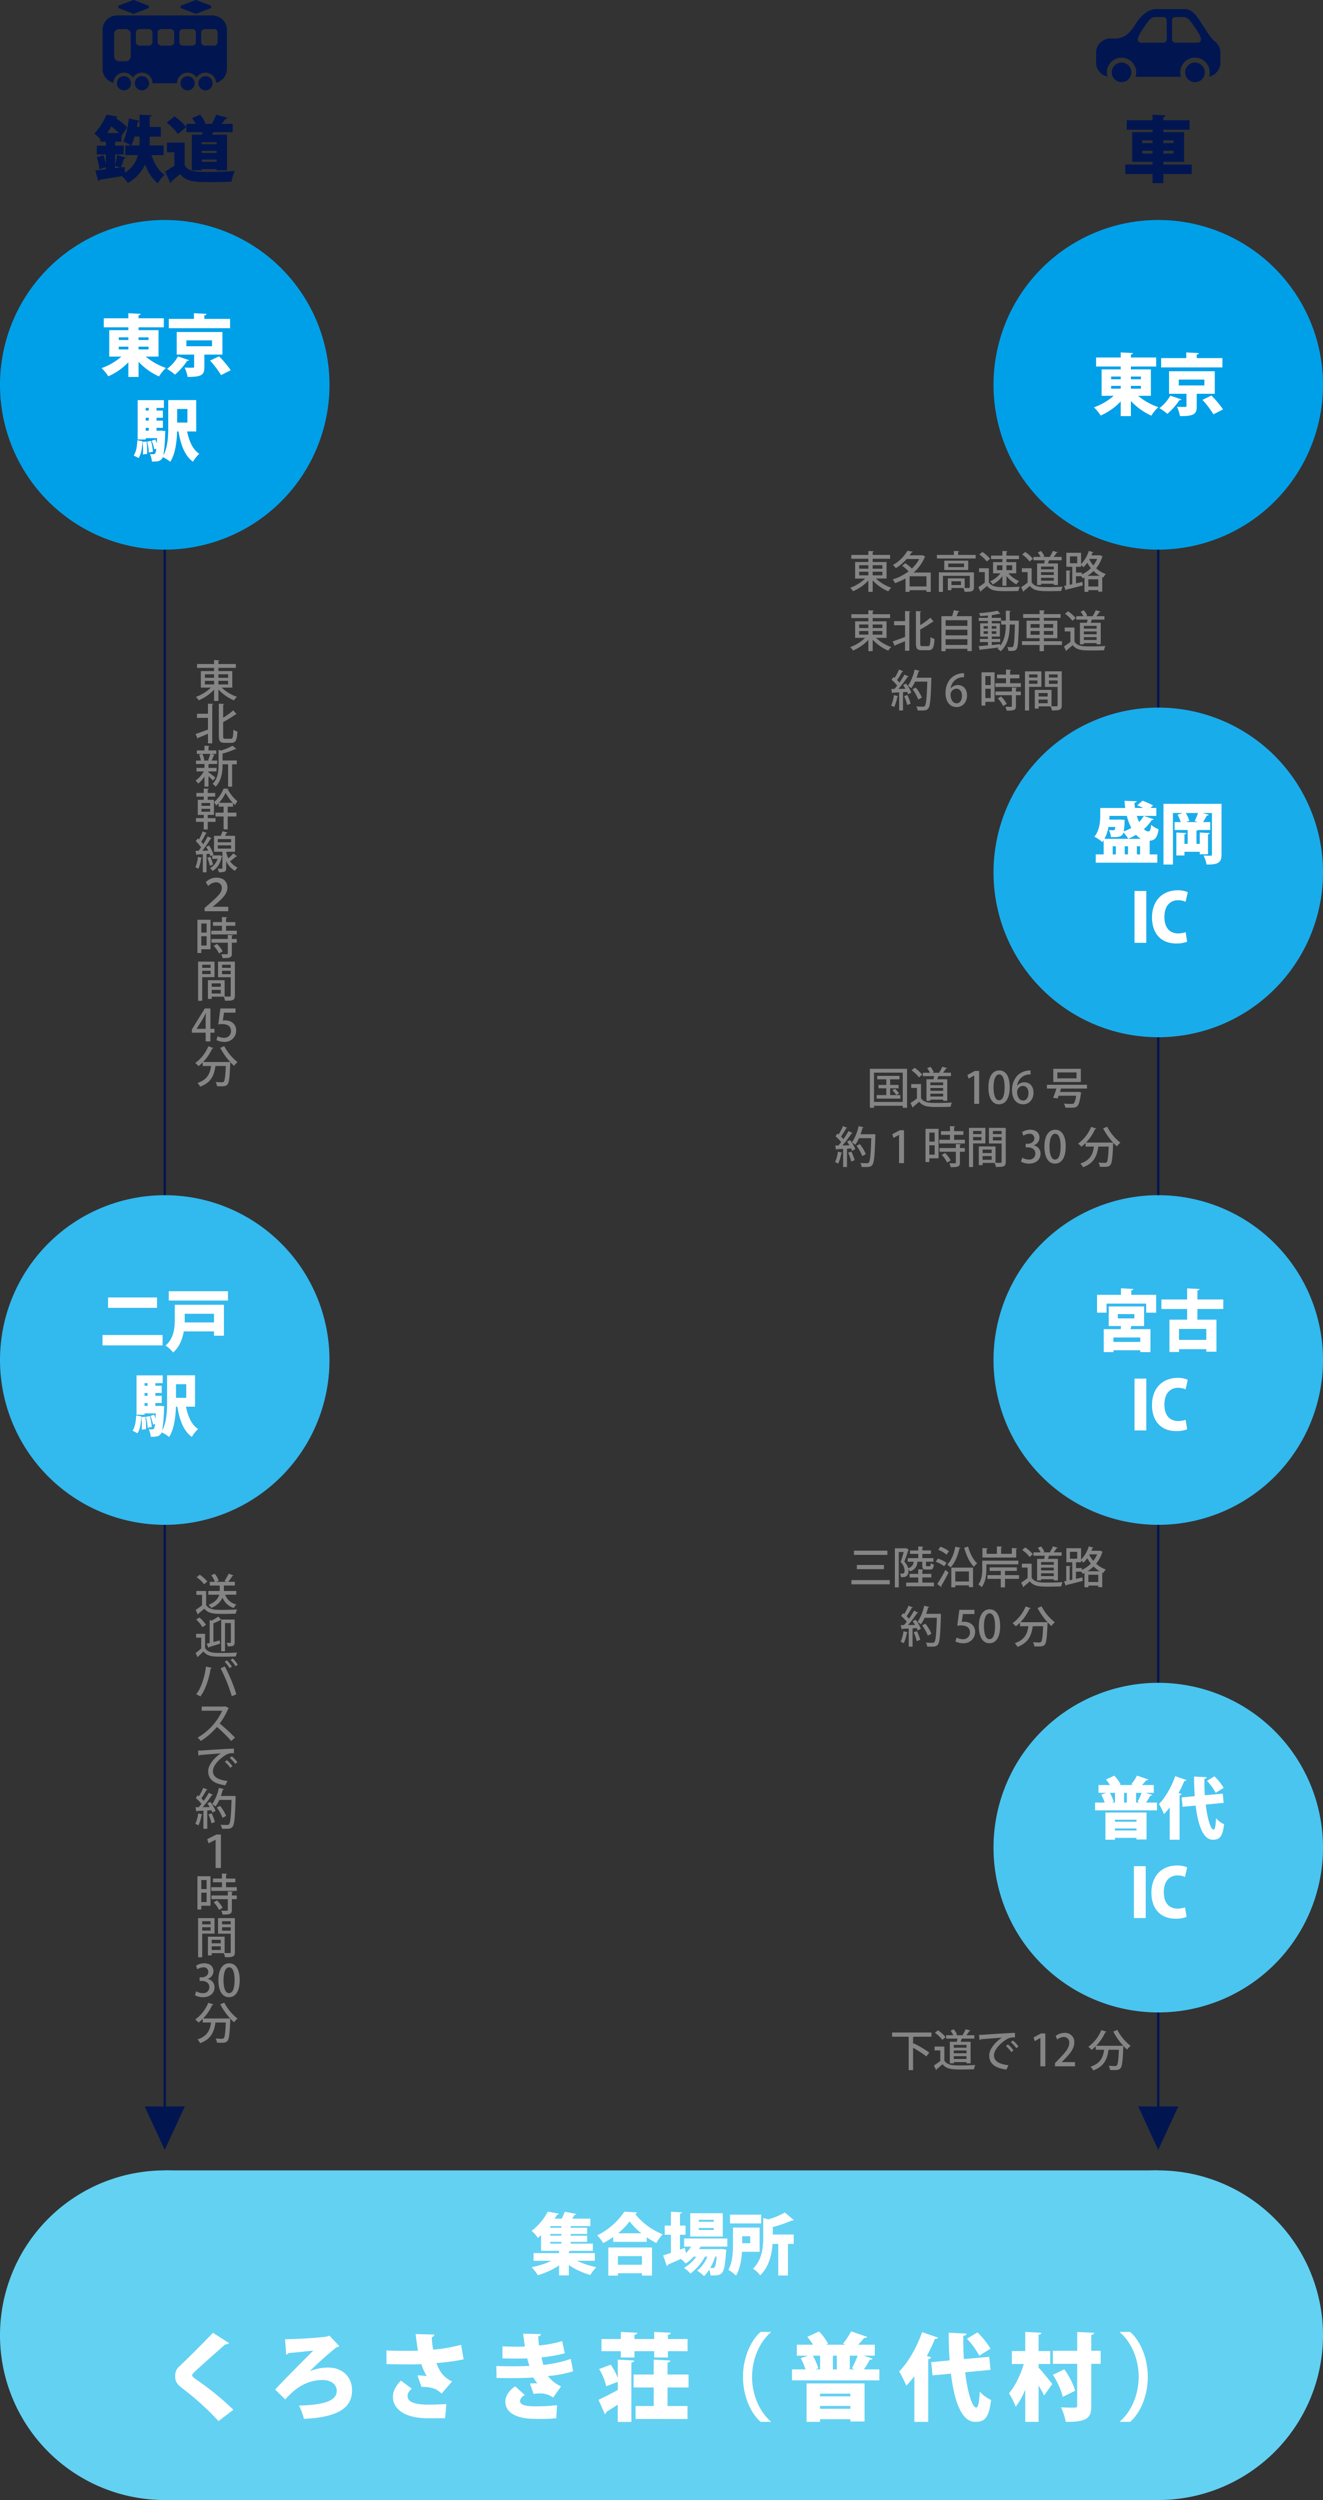<svg xmlns="http://www.w3.org/2000/svg" xmlns:xlink="http://www.w3.org/1999/xlink" width="575.402" height="1086.835" viewBox="0 0 575.402 1086.835">
  <rect x="0" y="0" width="575.402" height="1086.835" fill="#333333" stroke="none"/>
  <defs>
    <clipPath id="clip-path">
      <rect id="長方形_76" data-name="長方形 76" width="575.402" height="1086.835" transform="translate(0 0.005)" fill="none"/>
    </clipPath>
  </defs>
  <g id="グループ_104" data-name="グループ 104" transform="translate(0 -0.005)">
    <line id="線_62" data-name="線 62" y2="762.698" transform="translate(503.753 167.292)" fill="none" stroke="#011650" stroke-miterlimit="10" stroke-width="1"/>
    <line id="線_63" data-name="線 63" y2="762.698" transform="translate(71.649 167.292)" fill="none" stroke="#011650" stroke-miterlimit="10" stroke-width="1"/>
    <g id="グループ_103" data-name="グループ 103">
      <g id="グループ_102" data-name="グループ 102" clip-path="url(#clip-path)">
        <path id="パス_3406" data-name="パス 3406" d="M503.753,662.89A71.648,71.648,0,1,1,575.4,591.241a71.649,71.649,0,0,1-71.649,71.649" fill="#32b9ee"/>
        <path id="パス_3407" data-name="パス 3407" d="M503.753,874.865A71.648,71.648,0,1,1,575.4,803.216a71.649,71.649,0,0,1-71.649,71.649" fill="#4ac5f0"/>
        <path id="パス_3408" data-name="パス 3408" d="M503.753,1086.84a71.648,71.648,0,1,1,71.649-71.649,71.649,71.649,0,0,1-71.649,71.649" fill="#63d1f2"/>
        <path id="パス_3409" data-name="パス 3409" d="M71.649,1086.84a71.648,71.648,0,1,1,71.649-71.649,71.649,71.649,0,0,1-71.649,71.649" fill="#63d1f2"/>
        <path id="パス_3410" data-name="パス 3410" d="M71.649,238.941A71.648,71.648,0,1,1,143.3,167.292a71.649,71.649,0,0,1-71.649,71.649" fill="#00a0e9"/>
        <path id="パス_3411" data-name="パス 3411" d="M71.649,662.89A71.648,71.648,0,1,1,143.3,591.241,71.649,71.649,0,0,1,71.649,662.89" fill="#32b9ee"/>
        <rect id="長方形_72" data-name="長方形 72" width="432.104" height="143.297" transform="translate(71.649 943.543)" fill="#63d1f2"/>
        <path id="パス_3412" data-name="パス 3412" d="M503.753,934.628l8.721-18.9H495.032Z" fill="#011650"/>
        <path id="パス_3413" data-name="パス 3413" d="M71.649,934.628l8.721-18.9H62.928Z" fill="#011650"/>
        <path id="パス_3414" data-name="パス 3414" d="M68.947,155.026H63.406a26.887,26.887,0,0,0,8.777,4.928,17.562,17.562,0,0,0-3.032,3.7,27.841,27.841,0,0,1-8.894-6.356v6.56H55.825v-6.386a26.582,26.582,0,0,1-8.719,6.124,19.971,19.971,0,0,0-2.916-3.558,26.479,26.479,0,0,0,8.6-5.015H47.514V143.537h8.311v-1.225h-10.7v-3.936h10.7V136.16l5.336.292c-.03.32-.291.524-.9.641v1.283H71.25v3.936H60.257v1.225h8.69Zm-17.292-7.2h4.17v-1.167h-4.17Zm0,4.082h4.17v-1.2h-4.17ZM64.6,146.657H60.257v1.167H64.6Zm0,4.053H60.257v1.2H64.6Z" fill="#fff"/>
        <path id="パス_3415" data-name="パス 3415" d="M82.242,156.572a.807.807,0,0,1-.845.32,30.275,30.275,0,0,1-5.278,5.978,24.568,24.568,0,0,0-3.47-2.479,17.633,17.633,0,0,0,4.753-5.423Zm17.817-17.934v4.053H73.407v-4.053H84.341v-2.479l5.483.292c-.029.35-.292.554-.934.642v1.545Zm-3.324,15.513H88.89v5.424c0,3.47-1.195,4.286-7.289,4.286a15.765,15.765,0,0,0-1.312-4.053c.875.029,2.1.058,2.886.058,1.08,0,1.254,0,1.254-.437v-5.278H76.847v-9.8H96.735Zm-15.659-3.616H92.215v-2.566H81.076Zm15.075,12.539a40.814,40.814,0,0,0-4.782-6.3l3.908-1.867a46.223,46.223,0,0,1,5.073,6.036Z" fill="#fff"/>
        <path id="パス_3416" data-name="パス 3416" d="M61.977,191.8c-.175,2.829-.467,5.6-1.721,7.319l-2.1-1.108c1.079-1.545,1.458-4.024,1.575-6.619Zm23.356-4.228H81.4c.846,4.2,2.391,7.844,5.278,9.71a14.979,14.979,0,0,0-2.741,3.441c-3.674-2.683-5.308-7.348-6.3-13.151h-.612c-.146,4.432-.758,9.768-2.974,13.18a14.165,14.165,0,0,0-3.237-2.012,2.819,2.819,0,0,1-2.157,1.779,13.777,13.777,0,0,1-2.6.117,9.027,9.027,0,0,0-.846-3.267,10.629,10.629,0,0,0,1.517.088c.758,0,1.02-.525,1.254-2.42l-.9.32a17.588,17.588,0,0,0-1.136-3.761l1.574-.525c.233.5.437,1.05.642,1.633h.029c.029-.671.058-1.4.116-2.216H63.376v.583h-3.5V173.959h11.4v3.383H68.071v1.137h2.77v3.149h-2.77v1.225h2.77V186h-2.77v1.254h1.137L70,187.2l1.925.2a6.223,6.223,0,0,1-.088,1.02,66.763,66.763,0,0,1-.787,9.565c1.983-3.645,2.129-8.748,2.129-12.714V173.93H85.333Zm-23.181,10c.029-.525.058-1.108.058-1.75a30.8,30.8,0,0,0-.2-3.7l1.749-.175a32.535,32.535,0,0,1,.263,4.14c0,.467,0,.875-.029,1.254Zm2.537-20.237H63.377v1.137h1.312Zm0,4.286H63.377v1.225h1.312Zm-1.313,5.628h1.312V186H63.376Zm1.342,9.506a25.1,25.1,0,0,0-.729-4.782l1.691-.292a24.911,24.911,0,0,1,.846,4.724Zm16.8-18.953H77.052v5.919h4.462Z" fill="#fff"/>
        <path id="パス_3417" data-name="パス 3417" d="M44.585,580.375H70.712v4.52H44.585Zm2.421-16.329H68.292v4.52H47.006Z" fill="#fff"/>
        <path id="パス_3418" data-name="パス 3418" d="M97.391,567.225v13.442H93.076V578.8H79.926c-.584,3.324-1.867,6.794-4.608,9.156a16.27,16.27,0,0,0-3.324-3c3.7-3.15,4.024-7.815,4.024-11.372v-6.357Zm-24-5.89H99.141v4.053H73.393Zm19.683,9.8H80.334v2.508c0,.408,0,.816-.029,1.254H93.076Z" fill="#fff"/>
        <path id="パス_3419" data-name="パス 3419" d="M61.468,615.755c-.175,2.828-.466,5.6-1.72,7.319l-2.1-1.108c1.078-1.546,1.458-4.024,1.574-6.619Zm23.358-4.228H80.889c.846,4.2,2.391,7.843,5.277,9.71a15.049,15.049,0,0,0-2.741,3.44c-3.674-2.682-5.306-7.348-6.3-13.15h-.612c-.146,4.431-.759,9.767-2.975,13.179A14.169,14.169,0,0,0,70.3,622.7a2.824,2.824,0,0,1-2.158,1.779,13.771,13.771,0,0,1-2.6.116,9.027,9.027,0,0,0-.846-3.266,10.617,10.617,0,0,0,1.516.088c.759,0,1.021-.526,1.254-2.42l-.9.32a17.665,17.665,0,0,0-1.138-3.762l1.575-.524a17.339,17.339,0,0,1,.641,1.633h.029c.029-.671.059-1.4.117-2.216H62.869v.583h-3.5V597.91h11.4v3.381H67.563v1.138h2.77v3.149h-2.77V606.8h2.77v3.151h-2.77v1.253H68.7l.788-.058,1.923.2a6.442,6.442,0,0,1-.086,1.021,66.863,66.863,0,0,1-.788,9.565c1.983-3.646,2.128-8.748,2.128-12.714V597.88H84.826Zm-23.183,10c.029-.526.059-1.109.059-1.75a30.776,30.776,0,0,0-.2-3.7l1.75-.176a32.546,32.546,0,0,1,.262,4.14c0,.467,0,.875-.028,1.254Zm2.537-20.238H62.868v1.138H64.18Zm0,4.287H62.868V606.8H64.18Zm-1.311,5.628h1.312v-1.254H62.869Zm1.34,9.506a25.113,25.113,0,0,0-.728-4.783l1.69-.291a24.818,24.818,0,0,1,.846,4.724ZM81,601.758H76.544v5.919H81Z" fill="#fff"/>
        <path id="パス_3420" data-name="パス 3420" d="M101.03,298.926H96.413a18.187,18.187,0,0,0,6.649,4.008,7.227,7.227,0,0,0-1.291,1.558,19.784,19.784,0,0,1-6.782-4.749v4.977H93.108v-4.9a19.5,19.5,0,0,1-6.668,4.635,8.476,8.476,0,0,0-1.236-1.5,18.1,18.1,0,0,0,6.517-4.027h-4.37v-7.181h5.757v-1.406H85.7v-1.672h7.409v-1.728l2.337.152c-.02.152-.153.265-.456.322v1.254h7.579v1.672H94.989v1.406h6.041ZM89.119,294.67h3.989v-1.539H89.119Zm0,2.869h3.989v-1.558H89.119Zm10.087-4.407H94.988v1.539h4.218Zm0,2.849H94.988v1.558h4.218Z" fill="#858585"/>
        <path id="パス_3421" data-name="パス 3421" d="M90.449,310.289V305.9l2.317.133c-.019.152-.152.266-.456.323v16.813H90.449v-4.18c-1.578.684-3.135,1.33-4.237,1.767a.4.4,0,0,1-.248.361l-.911-2.013c1.349-.438,3.382-1.179,5.4-1.938v-5.073H85.68v-1.8Zm6.61,9.669c0,1.045.134,1.216.912,1.216h2.47c.836,0,.949-.817,1.082-3.97a5.072,5.072,0,0,0,1.729.836c-.19,3.59-.665,4.9-2.659,4.9H97.724c-1.957,0-2.545-.665-2.545-3.021V305.9l2.336.152c-.019.152-.152.266-.456.3v5.681a34.15,34.15,0,0,0,4.407-3.23l1.426,1.672a.491.491,0,0,1-.437.1,45.562,45.562,0,0,1-5.4,3.343Z" fill="#858585"/>
        <path id="パス_3422" data-name="パス 3422" d="M90.676,335.767c.627.418,2.527,1.862,2.983,2.261l-1.027,1.311c-.4-.437-1.234-1.235-1.956-1.9v4.521H88.929v-4.369a13.533,13.533,0,0,1-2.7,3.058,7,7,0,0,0-1.2-1.273,12.753,12.753,0,0,0,3.609-4.008H85.471v-1.539h3.458v-1.69H85.244v-1.5h2.107a10.953,10.953,0,0,0-.74-2.546l1.254-.361H85.623v-1.5h3.306v-2.051l2.184.133c-.019.152-.133.266-.437.3v1.614h3.382v1.5H91.873l1.558.437c-.038.133-.19.19-.437.209a24.5,24.5,0,0,1-.969,2.261h2.432v1.5H91.018a.841.841,0,0,1-.342.133v1.557h3.5v1.539h-3.5Zm-.17-5.243a21.105,21.105,0,0,0,.949-2.793H88.017a10.383,10.383,0,0,1,.836,2.774l-.418.133h2.412Zm12.48.076v1.672h-2.032v9.707H99.207v-9.707H96.794c0,2.184-.058,6.763-3.04,9.745a4.278,4.278,0,0,0-1.291-1.253c2.355-2.356,2.6-5.586,2.6-8.227v-6.572l1.045.3a22.237,22.237,0,0,0,4.979-2.051l1.728,1.311a.52.52,0,0,1-.476.094,31.384,31.384,0,0,1-5.546,2V330.6Z" fill="#858585"/>
        <path id="パス_3423" data-name="パス 3423" d="M90.353,354.273v1.406h3.4v1.615h-3.4v3.3H88.605v-3.3H85.224v-1.615h3.381v-1.406H86.022V347.7h2.583v-1.387H85.433v-1.6h3.172V342.8l2.186.114c-.02.171-.133.266-.438.323v1.482h3.231v1.6H90.353V347.7h2.7v6.573Zm-2.735-3.97H91.4v-1.2h-3.78Zm0,2.564H91.4v-1.235h-3.78Zm11.417-2.184v2.6H102.8v1.672H99.035v5.6H97.25v-5.6H93.735v-1.672H97.25v-2.6H95.1v-1.5a14.3,14.3,0,0,1-1.1,1.045,6.906,6.906,0,0,0-.912-1.52,15.321,15.321,0,0,0,4.178-5.889l2.09.1a.367.367,0,0,1-.3.266,17.669,17.669,0,0,0,4.2,5.148,8.8,8.8,0,0,0-.988,1.653q-.456-.4-.912-.855v1.558Zm2.2-1.672a19.977,19.977,0,0,1-3.1-4.351,18.136,18.136,0,0,1-2.887,4.351Z" fill="#858585"/>
        <path id="パス_3424" data-name="パス 3424" d="M87.884,372.931c-.039.19-.209.228-.4.209a16.292,16.292,0,0,1-1.2,4.54A9.05,9.05,0,0,0,85,377.053a16.544,16.544,0,0,0,1.084-4.54Zm3.59-.722a8.108,8.108,0,0,0-.342-1.045l-1.31.1v7.96h-1.6v-7.865c-.95.038-1.805.1-2.489.114a.362.362,0,0,1-.324.266l-.378-1.862,1.329-.019c.361-.437.741-.949,1.1-1.482a16.858,16.858,0,0,0-2.318-2.7l.892-1.2c.172.152.342.3.514.475a27.474,27.474,0,0,0,1.6-3.534l1.823.761a.514.514,0,0,1-.456.171,28.494,28.494,0,0,1-1.994,3.609A10.044,10.044,0,0,1,88.4,367c.742-1.159,1.426-2.356,1.938-3.362l1.767.816a.6.6,0,0,1-.494.171A47.717,47.717,0,0,1,88,369.834l2.546-.038a17.461,17.461,0,0,0-.912-1.672l1.312-.55a16.273,16.273,0,0,1,1.937,3.989Zm.02.285a19.356,19.356,0,0,1,1.177,3.362c-.4.134-.779.286-1.426.514a19.121,19.121,0,0,0-1.1-3.439Zm4.14-.684.988.4a.356.356,0,0,1-.17.228c-.646,3.02-2.052,5.091-3.99,6.212a6.974,6.974,0,0,0-1.121-1.235,6.974,6.974,0,0,0,3.286-4.046H92.31v-1.52h3.039Zm2.736-1.5a9.683,9.683,0,0,0,.95,2.85,21.241,21.241,0,0,0,2.166-2.166c1.443,1.14,1.539,1.2,1.634,1.254a.5.5,0,0,1-.5.114,28.781,28.781,0,0,1-2.564,2.052,7.953,7.953,0,0,0,3.249,2.735,7.035,7.035,0,0,0-1.1,1.444,9.2,9.2,0,0,1-3.837-4.255v3.058c0,1.577-.57,1.805-3.21,1.805a6.586,6.586,0,0,0-.457-1.558c.38,0,.76.019,1.064.019.969,0,.969-.019.969-.285v-7.067H93.089v-6.953H96a14.4,14.4,0,0,0,.76-1.975l2.223.512c-.057.152-.209.209-.456.228-.171.361-.418.8-.665,1.235h4.369v6.953Zm-3.648-4.141h5.795v-1.387H94.722Zm0,2.736h5.795V367.5H94.722Z" fill="#858585"/>
        <path id="パス_3425" data-name="パス 3425" d="M89.517,383.534a6.151,6.151,0,0,1,4.807-1.976c2.887,0,4.578,1.824,4.578,4.237,0,2.736-2.033,4.692-4.94,7.218l-1.424,1.16v.038h6.725v1.937H88.986v-1.425l1.766-1.519c3.8-3.344,5.738-5.072,5.738-7.2a2.392,2.392,0,0,0-2.565-2.432,4.732,4.732,0,0,0-3.363,1.634Z" fill="#858585"/>
        <path id="パス_3426" data-name="パス 3426" d="M91.55,399.856v12.822H87.542v1.634H85.871V399.856Zm-1.691,1.633H87.542v3.932h2.317Zm-2.317,9.575h2.317V407H87.542Zm10.771-6.459h4.673v1.614H91.892v-1.614h4.635v-2.147H92.614v-1.6h3.913v-2.2l2.223.134c-.019.17-.133.266-.437.322v1.748h4.027v1.6H98.313Zm2.964,1.957c-.02.17-.133.265-.438.322v1.33h2.128v1.6h-2.128v4.711c0,1.748-.721,1.995-4.027,1.995a6.434,6.434,0,0,0-.588-1.691c.551.019,1.082.019,1.52.019,1.31,0,1.33,0,1.33-.342V409.81H91.949v-1.6h7.125v-1.748Zm-6,7.94a14.031,14.031,0,0,0-2.336-3.324l1.443-.836a14.249,14.249,0,0,1,2.452,3.229Z" fill="#858585"/>
        <path id="パス_3427" data-name="パス 3427" d="M93.3,424.8H87.941v10.278H86.155V418.058H93.3Zm-1.71-5.395H87.941v1.349h3.647Zm-3.647,4.066h3.647v-1.444H87.941Zm14.209-5.414v14.76c0,2.109-.911,2.242-4.274,2.242a7.088,7.088,0,0,0-.57-1.767H92.081v.969H90.429v-8.131H97.7v7.1c.495.019.952.019,1.35.019,1.273,0,1.291,0,1.291-.456v-7.96H94.836v-6.781ZM96.015,427.5H92.081V429h3.934Zm-3.934,4.426h3.934v-1.6H92.081Zm8.264-12.519H96.566v1.349h3.779Zm-3.779,4.1h3.779v-1.482H96.566Z" fill="#858585"/>
        <path id="パス_3428" data-name="パス 3428" d="M97.535,454.8a21.473,21.473,0,0,0,5.774,6.934,9.327,9.327,0,0,0-1.52,1.6,20.552,20.552,0,0,1-1.614-1.577c0,.152-.02.38-.039.589-.247,6.041-.512,8.283-1.178,9.042a2.107,2.107,0,0,1-1.6.8,10.261,10.261,0,0,1-1.2.057c-.551,0-1.178-.019-1.805-.057a4.111,4.111,0,0,0-.589-1.823c1.178.114,2.28.133,2.736.133a1.019,1.019,0,0,0,.817-.266c.455-.475.7-2.3.893-6.8h-4.5c-.533,3.552-1.539,7.1-6.667,8.985a6.21,6.21,0,0,0-1.161-1.614c4.464-1.482,5.491-4.294,5.908-7.371H88.168v-1.558a17.785,17.785,0,0,1-1.823,1.6,13.941,13.941,0,0,0-1.426-1.349,16.8,16.8,0,0,0,5.68-7.276l2.242.76a.481.481,0,0,1-.532.209,21.535,21.535,0,0,1-3.951,5.87H98.73l.418-.019,1.027.1a29.338,29.338,0,0,1-4.389-6.25Z" fill="#858585"/>
        <path id="パス_3429" data-name="パス 3429" d="M405.118,885.412h-7.58a.667.667,0,0,1-.418.19v2.983l.246-.285a46.385,46.385,0,0,1,6.82,4.027l-1.291,1.652a44.479,44.479,0,0,0-5.775-3.742v9.707H395.2V885.412H388v-1.823h17.117Z" fill="#858585"/>
        <path id="パス_3430" data-name="パス 3430" d="M410.725,889.705v6.118c1.33,2.089,3.933,2.089,6.915,2.089,2.166,0,4.825-.076,6.535-.19a8.738,8.738,0,0,0-.589,1.844c-1.311.056-3.229.094-5.015.094-4.312,0-6.763,0-8.644-2.28-.892.8-1.824,1.577-2.584,2.186a.321.321,0,0,1-.227.36l-.951-1.995a32.366,32.366,0,0,0,2.793-1.994v-4.56H406.47v-1.672Zm-2.792-7.067a14.672,14.672,0,0,1,3.324,2.965l-1.426,1.178a14.367,14.367,0,0,0-3.228-3.059Zm5.166,4.979h3.04c.114-.438.209-.913.3-1.37h-4.92v-1.48h3.1a11.479,11.479,0,0,0-1.216-1.957l1.386-.608a8,8,0,0,1,1.463,2.3l-.589.267h3.382l-.381-.152a13.14,13.14,0,0,0,1.311-2.452l2.09.59c-.076.152-.228.209-.475.209a14.443,14.443,0,0,1-1.33,1.805h3.5v1.48H418.3c-.152.418-.323.913-.513,1.37h4.35v9.365h-1.785v-.532H414.81v.532H413.1Zm7.258,1.367H414.81v1.2h5.547Zm-5.547,3.647h5.547V891.4H414.81Zm0,2.47h5.547v-1.234H414.81Z" fill="#858585"/>
        <path id="パス_3431" data-name="パス 3431" d="M425.83,884.614c.57,0,1.388-.019,1.919-.056,1.937-.153,10.828-.743,13.678-.818l.019,2.014a5.762,5.762,0,0,0-4.027,1.045c-2.451,1.557-5.111,4.388-5.111,6.686,0,2.4,1.88,3.8,6.307,4.332L437.7,899.7c-5.414-.7-7.467-2.869-7.467-6.193,0-2.488,2.375-5.623,5.51-7.693-2.223.169-7.2.55-9.272.759a.718.718,0,0,1-.455.3Zm12.52,4.16a12.528,12.528,0,0,1,2.431,2.6l-.931.722a13.224,13.224,0,0,0-2.355-2.6Zm2.146-1.691a11.442,11.442,0,0,1,2.432,2.584l-.911.741a13.658,13.658,0,0,0-2.375-2.6Z" fill="#858585"/>
        <path id="パス_3432" data-name="パス 3432" d="M452.487,898.292V886h-.038l-2.412,1.33-.494-1.615,3.229-1.729h1.862v14.3Z" fill="#858585"/>
        <path id="パス_3433" data-name="パス 3433" d="M467.534,898.292h-8.7v-1.349l1.5-1.577c3.021-3.1,4.693-5.072,4.693-7.219a2.318,2.318,0,0,0-2.471-2.6,4.6,4.6,0,0,0-2.753,1.12l-.665-1.576a6.175,6.175,0,0,1,3.856-1.33,3.921,3.921,0,0,1,4.236,4.16c0,2.622-1.785,4.807-4.274,7.314l-1.178,1.2v.037h5.757Z" fill="#858585"/>
        <path id="パス_3434" data-name="パス 3434" d="M485.945,882.468a21.5,21.5,0,0,0,5.775,6.934,9.246,9.246,0,0,0-1.52,1.6,20.713,20.713,0,0,1-1.614-1.576c0,.151-.02.379-.039.588-.247,6.041-.512,8.283-1.178,9.043a2.113,2.113,0,0,1-1.6.8,10.254,10.254,0,0,1-1.2.057c-.551,0-1.178-.019-1.8-.057a4.1,4.1,0,0,0-.589-1.823c1.178.113,2.28.132,2.736.132a1.018,1.018,0,0,0,.817-.265c.455-.476.7-2.3.893-6.8h-4.5c-.533,3.552-1.539,7.1-6.668,8.984a6.222,6.222,0,0,0-1.16-1.614c4.464-1.481,5.491-4.294,5.908-7.37h-3.628v-1.559a17.668,17.668,0,0,1-1.823,1.6,14.05,14.05,0,0,0-1.426-1.349,16.783,16.783,0,0,0,5.68-7.276l2.242.76a.48.48,0,0,1-.532.209,21.54,21.54,0,0,1-3.951,5.871h10.372l.418-.02,1.027.1a29.366,29.366,0,0,1-4.389-6.25Z" fill="#858585"/>
        <path id="パス_3435" data-name="パス 3435" d="M492.025,562.909h10.817v7.756H498.5v-3.936H481.264v3.936h-4.141v-7.756h10.411v-2.858l5.394.292c-.029.32-.263.525-.9.641Zm5.568,13.559h-5.568l-.351,1.37h8.69v9.973h-4.433v-.816H484.268v.816h-4.229v-9.973h7.378c.059-.437.117-.9.146-1.37H482.2v-8.514h15.4Zm-1.662,4.986H484.268v1.924h11.663Zm-9.768-8.31h7.2v-1.866h-7.2Z" fill="#fff"/>
        <path id="パス_3436" data-name="パス 3436" d="M532.03,569.061H520.775V573.7h8.281v13.938h-4.4v-1.108H512.785v1.225h-4.17V573.7h7.7v-4.637h-11.2v-4.14h11.2V560.08l5.394.292c-.029.321-.292.525-.932.642v3.907H532.03Zm-7.377,8.661H512.785V582.5h11.868Z" fill="#fff"/>
        <rect id="長方形_73" data-name="長方形 73" width="5.133" height="22.541" transform="translate(493.423 599.308)" fill="#fff"/>
        <path id="パス_3437" data-name="パス 3437" d="M516.313,621.382a13.04,13.04,0,0,1-4.753.758c-7.144,0-10.527-4.987-10.527-11.227,0-8.077,5.25-11.9,11.052-11.9a10.367,10.367,0,0,1,4.491.816l-.934,4.17a7.713,7.713,0,0,0-3.266-.671c-3.236,0-5.949,2.216-5.949,7.29,0,4.7,2.334,7.144,5.979,7.144a10.47,10.47,0,0,0,3.265-.525Z" fill="#fff"/>
        <path id="パス_3438" data-name="パス 3438" d="M503.753,450.916A71.648,71.648,0,1,1,575.4,379.267a71.649,71.649,0,0,1-71.649,71.649" fill="#19aceb"/>
        <path id="パス_3439" data-name="パス 3439" d="M501.763,356.154a.869.869,0,0,1-.846.35,18.06,18.06,0,0,1-3.411,3.936,2.927,2.927,0,0,0,1.954,1.021c.729,0,1.02-.729,1.2-2.887a10.226,10.226,0,0,0,3.236,1.924c-.583,3.791-1.662,4.841-3.878,4.987v5.949h3.324v3.615H476.57v-3.615h3.441v-6.153a8.471,8.471,0,0,1-.584.816,16.73,16.73,0,0,0-3.441-2.362c2.334-2.857,2.537-6.794,2.537-9.506v-2.974H489.4c-.147-1.021-.262-2.071-.321-3.12l5.278.2c-.029.321-.291.554-.934.613a20.6,20.6,0,0,0,.2,2.3h3.528a23.8,23.8,0,0,0-2.536-1.137l2.3-2.012a32.406,32.406,0,0,1,4.578,2.07l-1.108,1.079h2.537V354.7h-8.515a19.957,19.957,0,0,0,1.021,2.654,12.417,12.417,0,0,0,2.041-2.654Zm-5.54,8.514a8.485,8.485,0,0,1-2.128-1.749,21.711,21.711,0,0,1-3.383,1.691,22.989,22.989,0,0,0-2.1-2.741c-.526,1.983-2.188,2.128-5.453,2.041a8.057,8.057,0,0,0-.875-3.061,13.813,13.813,0,0,0,1.924.087c.7,0,.759-.467.875-1.429h-3a16.819,16.819,0,0,1-1.72,5.161Zm-7.085-8.223c-.029.321-.029.642-.059.992a27.183,27.183,0,0,1-.35,4.024,19.892,19.892,0,0,0,3.3-1.546,24.821,24.821,0,0,1-1.954-5.219h-7.553c0,.525-.028,1.079-.058,1.633h3.645l.875-.059Zm-5.191,14.989h1.371v-3.528h-1.371ZM490.6,367.9h-1.429v3.528H490.6Zm5.249,0h-1.4v3.528h1.4Z" fill="#fff"/>
        <path id="パス_3440" data-name="パス 3440" d="M531.272,349.447v21.986c0,3.587-1.4,4.432-6.5,4.432a14.85,14.85,0,0,0-1.313-3.936c.73.058,1.576.087,2.217.087,1.283,0,1.429,0,1.429-.641V353.441h-4.024l2.625.788c-.118.233-.409.35-.846.35a25.74,25.74,0,0,1-1.633,2.8h3.148v3.441h-5.306a1.305,1.305,0,0,1-.7.321v5.715h1.427v-4.928l4.375.233c-.029.292-.234.467-.787.584v8.631h-3.588V370.3h-6.648v1.6h-3.527v-9.972l4.315.233c-.029.292-.263.467-.788.554v4.141h1.4v-6.036h-5.685v-3.441h2.652a14.5,14.5,0,0,0-1.37-3.178l2.245-.759h-4.257v22.395h-4.112V349.447Zm-10.381,7.931-1.283-.466a27.013,27.013,0,0,0,1.429-3.471H515.73a13.2,13.2,0,0,1,1.515,3.412l-1.4.525Z" fill="#fff"/>
        <rect id="長方形_74" data-name="長方形 74" width="5.133" height="22.541" transform="translate(493.423 387.334)" fill="#fff"/>
        <path id="パス_3441" data-name="パス 3441" d="M516.313,409.408a13.039,13.039,0,0,1-4.753.758c-7.144,0-10.527-4.986-10.527-11.226,0-8.077,5.25-11.9,11.052-11.9a10.367,10.367,0,0,1,4.491.816l-.934,4.17a7.714,7.714,0,0,0-3.266-.67c-3.236,0-5.949,2.216-5.949,7.289,0,4.695,2.334,7.144,5.979,7.144a10.47,10.47,0,0,0,3.265-.525Z" fill="#fff"/>
        <path id="パス_3442" data-name="パス 3442" d="M501.127,780.307c-.117.262-.408.35-.875.35a27.852,27.852,0,0,1-1.809,2.974H503.2v3.383H476.283v-3.383h4.17a18.9,18.9,0,0,0-1.488-3.44l2.158-.788h-3.354v-3.382h4.987a18.908,18.908,0,0,0-1.75-2.42l3.617-1.662a16.342,16.342,0,0,1,2.769,3.761l-.612.321h6.007L492,775.7a21.926,21.926,0,0,0,2.508-3.791l4.927,1.692c-.146.261-.466.349-.933.349a19.489,19.489,0,0,1-1.866,2.071H501.8V779.4h-3.47Zm-20.354,19.478V787.946h17.875v11.723h-4.374v-.7h-9.36v.816Zm4.17-20.382H482.7a17.945,17.945,0,0,1,1.691,3.878l-.9.35h1.458Zm9.331,11.693h-9.36v.846h9.36Zm-9.36,4.666h9.36v-.875h-9.36ZM490.1,779.4h-1.225v4.228H490.1Zm5.511,4.228-.875-.35a29.534,29.534,0,0,0,1.779-3.878H494.1v4.228Z" fill="#fff"/>
        <path id="パス_3443" data-name="パス 3443" d="M508.736,785.7a28,28,0,0,1-2.479,2.945,41.127,41.127,0,0,0-2.187-4.4c2.683-2.624,5.453-7.465,7.056-12.1l4.9,1.691a.833.833,0,0,1-.933.379,57.989,57.989,0,0,1-2.508,5.307l1.313.35c-.059.292-.321.525-.875.612v19.3h-4.286Zm23.472-1.924-7.814.728c.729,6.036,2.1,10.848,3.441,10.877.554,0,.9-1.546,1.049-4.928a10.648,10.648,0,0,0,3.5,2.595c-.671,5.54-1.982,6.736-4.841,6.736h-.116c-4.258-.029-6.444-6.677-7.406-14.842l-5.687.524-.408-4.082,5.687-.524c-.2-2.829-.292-5.745-.292-8.544l5.51.291c-.029.38-.32.584-.991.671-.058,2.333,0,4.782.175,7.174l7.785-.7Zm-4.023-11.548a24.416,24.416,0,0,1,4.023,5.016L528.74,779.4a24.184,24.184,0,0,0-3.791-5.22Z" fill="#fff"/>
        <rect id="長方形_75" data-name="長方形 75" width="5.132" height="22.54" transform="translate(493.165 811.284)" fill="#fff"/>
        <path id="パス_3444" data-name="パス 3444" d="M516.054,833.357a13.009,13.009,0,0,1-4.752.759c-7.144,0-10.527-4.987-10.527-11.227,0-8.077,5.249-11.9,11.051-11.9a10.373,10.373,0,0,1,4.492.816l-.934,4.17a7.717,7.717,0,0,0-3.266-.67c-3.237,0-5.949,2.216-5.949,7.289,0,4.7,2.333,7.145,5.979,7.145a10.468,10.468,0,0,0,3.265-.526Z" fill="#fff"/>
        <path id="パス_3445" data-name="パス 3445" d="M258.711,982.828h-7.757a36.507,36.507,0,0,0,8.4,2.8,18.185,18.185,0,0,0-2.624,3.383,32.71,32.71,0,0,1-9.331-4.316v4.491h-4.229v-4.345A33.815,33.815,0,0,1,233.9,989.1a18.734,18.734,0,0,0-2.683-3.47,37.5,37.5,0,0,0,8.69-2.8h-7.844V979.5h11.109v-.992h-7.843v-6.823q-.657.612-1.4,1.225a13.265,13.265,0,0,0-2.741-3.091,24.549,24.549,0,0,0,7.057-8.369l4.811.9a.78.78,0,0,1-.816.5c-.321.554-.642,1.107-1.021,1.662h3.091a23.906,23.906,0,0,0,1.313-3l5.073.963c-.087.262-.35.379-.846.408-.262.525-.612,1.078-.962,1.633h7.873v3.236h-8.573v.729h7.174v2.683h-7.174v.758h7.174V974.6h-7.174v.759h9.652v3.148h-9.71a1.3,1.3,0,0,1-.729.292v.7h11.314Zm-14.58-15.077h-4.812v.729h4.812Zm0,3.412h-4.812v.758h4.812Zm-4.811,4.2h4.812V974.6H239.32Z" fill="#fff"/>
        <path id="パス_3446" data-name="パス 3446" d="M266.7,972.475a41.621,41.621,0,0,1-4.345,2.682,16.942,16.942,0,0,0-2.6-3.383,30.181,30.181,0,0,0,11.78-10.293l5.571.322a.994.994,0,0,1-.875.671,29.083,29.083,0,0,0,11.984,8.834,20.94,20.94,0,0,0-2.77,3.82,37.106,37.106,0,0,1-4.17-2.536V974.6H266.7Zm-2.129,16.8V977.054h19.011V989.27h-4.374v-1.019H268.741v1.019Zm14.637-8.484H268.74v3.761h10.468Zm-.232-9.915a28.758,28.758,0,0,1-5.162-5.19,27.539,27.539,0,0,1-5.015,5.19Z" fill="#fff"/>
        <path id="パス_3447" data-name="パス 3447" d="M316.327,976.674H304.663c-.175.351-.379.729-.583,1.079h8.748l.846-.088,2.245.35c-.029.292-.088.672-.146.992-.729,10.031-1.37,10.293-6.765,10.177a8.284,8.284,0,0,0-.554-2.508,14.4,14.4,0,0,1-2.274,2.828,14.2,14.2,0,0,0-2.975-2.362,14.718,14.718,0,0,0,4.433-6.094h-1.021a23.594,23.594,0,0,1-6.328,7.348,14.237,14.237,0,0,0-2.8-2.45,17.6,17.6,0,0,0,5.336-4.9h-1.137a18.074,18.074,0,0,1-3.441,2.945,28.435,28.435,0,0,0-2.1-1.982c-2.1.961-4.141,1.836-5.628,2.478a.693.693,0,0,1-.495.612l-1.605-4.608c.934-.291,2.1-.67,3.383-1.107v-7.873h-2.712v-3.994H291.8v-6.008l4.782.263c-.029.321-.263.495-.846.583v5.162h2.42v3.994h-2.42v6.473l2.1-.788.524,2.3a14.829,14.829,0,0,0,2.217-2.829h-3.033v-3.528h18.779Zm-1.983-4.374H300.2V962.153h14.142Zm-3.907-7.289h-6.5v.874h6.5Zm0,3.557h-6.5v.875h6.5Zm.612,12.48a25.015,25.015,0,0,1-2.157,4.9c.437.03.816.03,1.05.03a.918.918,0,0,0,.844-.35c.351-.379.671-1.662.934-4.578Z" fill="#fff"/>
        <path id="パス_3448" data-name="パス 3448" d="M330.381,978.919h-7.669c-.233,3.558-.9,7.611-2.625,10.352a17.591,17.591,0,0,0-3.324-2.538c1.866-3.148,2.013-7.755,2.013-11.138v-7.2h11.605Zm.671-12.334h-13.53v-3.82h13.53Zm-4.754,5.569h-3.5v3.032h3.5Zm18.925-7.027a1.273,1.273,0,0,1-.9.2,49.984,49.984,0,0,1-8.224,2.828v3.266h9.1v4.082h-2.508v13.734h-4.2V975.507H335.98c-.292,4.433-1.487,9.973-5.365,13.647a10.582,10.582,0,0,0-3.121-2.886c4.083-3.966,4.461-9.594,4.461-13.851v-8.136l2.3.525a32.549,32.549,0,0,0,7.086-2.975Z" fill="#fff"/>
        <path id="パス_3449" data-name="パス 3449" d="M95.046,1052.523a118.826,118.826,0,0,0-15.68-14.2c-2.674-2.059-3.169-3.21-3.169-5.474a5.126,5.126,0,0,1,1.811-4.115c4.28-4.033,11.811-11.605,14.609-14.61l7,4.486a1.849,1.849,0,0,1-1.645.535c-3.622,3.252-9.137,8.066-12.511,11.193-.9.866-1.893,1.688-1.893,2.264,0,.617,1.152,1.44,2.633,2.428a128.276,128.276,0,0,1,15.31,12.553Z" fill="#fff"/>
        <path id="パス_3450" data-name="パス 3450" d="M134.762,1030.835a20.975,20.975,0,0,1,7.9-1.6c6.008,0,10.453,3.787,10.453,9.959,0,8.025-6.955,11.729-20.947,12.346a26.059,26.059,0,0,0-2.139-5.762c12.345-.329,16.42-2.592,16.42-6.419,0-2.757-2.47-4.692-6.05-4.692-7.367,0-12.346,3.95-16.337,8.437l-4.4-4.28c3.168-3.5,11.852-12.181,16.584-16.955-2.3.246-8.189.9-10.7,1.07a1.661,1.661,0,0,1-1.07.7l-.494-6.709c6.338-.041,17.7-.863,18.6-1.276l.659-.329,4.321,4.61a1.956,1.956,0,0,1-1.153.452,144.456,144.456,0,0,0-11.646,10.412Z" fill="#fff"/>
        <path id="パス_3451" data-name="パス 3451" d="M188.923,1014.909a1.3,1.3,0,0,1-1.152,1.111,45.613,45.613,0,0,0,.618,5.432,66.91,66.91,0,0,0,12.139-2.1l1.112,6.337a92.087,92.087,0,0,1-11.812,1.606c1.483,4.115,3.457,6.42,6.791,7.984l-4.527,5.268a16.145,16.145,0,0,0-2.552-1.853,15.121,15.121,0,0,0-6.214-1.028l-1.769-4.981a21.987,21.987,0,0,1,4.033.29,23.1,23.1,0,0,1-2.3-5.227c-1.522.082-2.881.123-4.773.123-2.3,0-7.573-.041-10.412-.123l-.041-5.926c2.263.082,5.1.164,10.453.164,1.028,0,2.221-.041,3.292-.123-.453-2.3-.741-4.732-1.071-7.161Zm-2.839,36.379c-10.618,0-15.186-4.4-15.186-9.26,0-2.592,1.07-4.526,3.457-7.119l4.733,3.5c-1.482,1.317-1.811,2.182-1.811,3.334,0,2.592,3.5,3.621,8.971,3.621,3.169,0,5.721-.123,7.9-.247l-.576,6.173Z" fill="#fff"/>
        <path id="パス_3452" data-name="パス 3452" d="M249.257,1030.876a50.932,50.932,0,0,1-10.946,2.058,14.739,14.739,0,0,0,5.721,4.485l-3.457,4.856a9.5,9.5,0,0,0-6.05-1.769,16.247,16.247,0,0,0-2.469.206l-1.564-4.528c.576-.041,1.317-.082,2.016-.082a11.658,11.658,0,0,1,1.235.041,16.35,16.35,0,0,1-1.77-2.55c-3.045.164-6.255.246-8.93.246-1.81,0-4.527,0-7.078-.082l-.083-5.186c2.1.082,4.692.124,6.873.124,2.264,0,5.144-.042,7.489-.165-.246-.863-.7-2.222-.946-3.292-1.234.083-3,.083-4.526.083-2.305,0-4.239,0-6.256-.083l.042-5.226c2.016.124,3.991.165,5.926.165,1.111,0,2.716,0,3.827-.082-.288-1.606-.576-3.787-.782-5.557l7.695.165c0,.493-.452.864-1.151,1.028.082,1.071.205,2.635.37,3.911a51.1,51.1,0,0,0,10.082-1.893l1.111,5.309a57.991,57.991,0,0,1-10.124,1.728c.247,1.028.535,2.387.782,3.291a51.274,51.274,0,0,0,11.935-2.592Zm-7.325,20.412a62.786,62.786,0,0,1-6.666.288c-.988,0-2.1-.041-3.293-.041-7.284-.124-12.181-2.634-12.181-7.489,0-2.717,2.017-5.145,4.28-6.627l4.2,3.787a3.457,3.457,0,0,0-2.1,2.51c0,1.769,2.263,2.386,6.666,2.386a83.482,83.482,0,0,0,9.424-.494Z" fill="#fff"/>
        <path id="パス_3453" data-name="パス 3453" d="M268.686,1025.814l7.16.37c-.041.454-.411.742-1.234.907v25.8h-5.926v-7.531c-1.853,1.194-3.622,2.346-4.98,3.168a1.147,1.147,0,0,1-.617.988l-2.8-6.255c2.14-.946,5.268-2.592,8.4-4.239v-3.58l-5.021,1.934a25.372,25.372,0,0,0-3.087-7.489l5.062-1.894a29.092,29.092,0,0,1,3.046,5.8Zm1.316-.946v-2.717h-8.4v-5.308H270v-3.086l7.161.37c-.042.452-.412.741-1.235.9v1.811h8.6v-3.086l7.2.37c-.041.493-.37.741-1.235.9v1.811h8.56v5.308H290.5v2.717H284.53v-2.717h-8.6v2.717Zm29.466,13.045h-9.136v8.066h8.683v5.638H276.422v-5.638h7.9v-8.066h-8.765v-5.638h8.765v-6.461l7.244.37c-.041.495-.412.742-1.235.907v5.184h9.136Z" fill="#fff"/>
        <path id="パス_3454" data-name="パス 3454" d="M335.233,1013.962c-4.485,3.746-8.148,11.111-8.148,19.342,0,8.4,3.745,15.679,8.148,19.342v.207h-4.444c-4.281-3.746-7.655-11.2-7.655-19.549s3.374-15.8,7.655-19.547h4.444Z" fill="#fff"/>
        <path id="パス_3455" data-name="パス 3455" d="M379.517,1025.363c-.164.369-.576.493-1.234.493a39.349,39.349,0,0,1-2.552,4.2h6.708v4.773H344.455v-4.773h5.886a26.7,26.7,0,0,0-2.1-4.856l3.046-1.112h-4.733v-4.773h7.038a26.869,26.869,0,0,0-2.47-3.416l5.1-2.346a23.1,23.1,0,0,1,3.91,5.309l-.865.453h8.478l-1.112-.453a30.8,30.8,0,0,0,3.54-5.35l6.955,2.387c-.206.37-.659.494-1.317.494a27.74,27.74,0,0,1-2.634,2.922h7.285v4.773h-4.9Zm-28.724,27.49v-16.709h25.226v16.544h-6.173v-.988h-13.21v1.153Zm5.884-28.767h-3.168a25.437,25.437,0,0,1,2.387,5.474l-1.276.494h2.057Zm13.169,16.5h-13.21v1.193h13.21Zm-13.21,6.584h13.21v-1.234h-13.21Zm7.326-23.087h-1.729v5.968h1.729Zm7.778,5.968-1.234-.494a41.9,41.9,0,0,0,2.509-5.474H369.6v5.968Z" fill="#fff"/>
        <path id="パス_3456" data-name="パス 3456" d="M397.669,1032.976a39.881,39.881,0,0,1-3.5,4.156,58.169,58.169,0,0,0-3.086-6.215c3.786-3.7,7.7-10.535,9.959-17.078l6.913,2.387a1.176,1.176,0,0,1-1.317.535,82.488,82.488,0,0,1-3.539,7.49l1.852.494c-.082.41-.452.74-1.234.863v27.245h-6.05Zm33.128-2.717-11.029,1.029c1.029,8.519,2.963,15.309,4.856,15.35.782,0,1.276-2.182,1.481-6.955a15.015,15.015,0,0,0,4.939,3.663c-.947,7.819-2.8,9.507-6.831,9.507h-.165c-6.008-.042-9.1-9.425-10.452-20.948l-8.026.741-.576-5.762,8.025-.74c-.288-3.993-.412-8.108-.412-12.058l7.779.411c-.041.535-.454.823-1.4.947-.082,3.292,0,6.748.247,10.123l10.988-.987Zm-5.679-16.3a34.6,34.6,0,0,1,5.679,7.078l-4.9,3.046a34.028,34.028,0,0,0-5.35-7.366Z" fill="#fff"/>
        <path id="パス_3457" data-name="パス 3457" d="M451.708,1027.708v1.564c1.357,1.4,5.1,6.009,5.966,7.119l-3.58,4.979c-.576-1.234-1.481-2.8-2.386-4.362v15.845h-5.8v-14.074a30.532,30.532,0,0,1-4.156,7.489,33.72,33.72,0,0,0-2.922-5.844c2.757-3.169,5.1-8.189,6.42-12.716h-5.186v-5.638H445.9v-8.313l7,.37c-.041.452-.37.741-1.193.865v7.078h5.061v5.638Zm27-5.761v5.678H474.63v18.108c0,4.979-1.112,7.243-11.112,7.12a25.026,25.026,0,0,0-2.057-6.3c2.427.123,5.061.123,5.925.123.824,0,1.112-.246,1.112-1.028v-18.026H457.922v-5.678H468.5V1013.8l7.366.329c-.041.452-.329.782-1.234.947v6.873Zm-15.844,8.066a31.726,31.726,0,0,1,4.773,9.3l-5.39,2.675a33.385,33.385,0,0,0-4.321-9.588Z" fill="#fff"/>
        <path id="パス_3458" data-name="パス 3458" d="M487.1,1052.646c4.485-3.744,8.147-11.111,8.147-19.342,0-8.394-3.744-15.679-8.147-19.342v-.2h4.444c4.321,3.744,7.655,11.194,7.655,19.547s-3.334,15.8-7.655,19.549H487.1Z" fill="#fff"/>
        <path id="パス_3459" data-name="パス 3459" d="M91.515,452.725H89.444v-3.78H83.461V447.52l5.6-9.1h2.451v8.853H93.3v1.672H91.515Zm-5.984-5.452h3.913V442.98c0-.817.038-1.672.1-2.489h-.076c-.437.912-.8,1.615-1.2,2.375l-2.735,4.369Z" fill="#858585"/>
        <path id="パス_3460" data-name="パス 3460" d="M102.42,438.421v1.824H97.4l-.475,3.4c.285-.019.552-.057.95-.057,2.6,0,4.844,1.52,4.844,4.445a4.9,4.9,0,0,1-5.225,4.9,6.794,6.794,0,0,1-3.343-.8l.494-1.672a5.934,5.934,0,0,0,2.774.722,2.918,2.918,0,0,0,3.059-2.964c0-1.843-1.254-3-3.8-3a10.768,10.768,0,0,0-1.729.114l.893-6.915Z" fill="#858585"/>
        <path id="パス_3461" data-name="パス 3461" d="M89.65,691.651v6.117c1.33,2.09,3.933,2.09,6.916,2.09,2.165,0,4.824-.076,6.535-.19a8.767,8.767,0,0,0-.59,1.843c-1.311.057-3.229.1-5.016.1-4.311,0-6.761,0-8.642-2.279-.894.8-1.824,1.576-2.584,2.184a.321.321,0,0,1-.229.36l-.949-1.994a32.1,32.1,0,0,0,2.793-1.995v-4.559H85.395v-1.672Zm-2.792-7.067a14.275,14.275,0,0,1,3.324,2.964l-1.425,1.178a14.372,14.372,0,0,0-3.229-3.059Zm15.9,8.682H97.933a6.785,6.785,0,0,0,4.883,4.255,6.863,6.863,0,0,0-1.16,1.52,7.832,7.832,0,0,1-4.881-4.483,8.854,8.854,0,0,1-4.9,4.426,5.873,5.873,0,0,0-1.2-1.311c3.135-1.234,4.274-2.868,4.673-4.407H90.6v-1.615h4.958v-2.374H91.245v-1.615h2.2a11.151,11.151,0,0,0-1.557-2.85l1.519-.646a10.077,10.077,0,0,1,1.729,3.021l-1.082.475h4.426l-.855-.38a20.414,20.414,0,0,0,1.843-3.172l2.09.8c-.076.132-.247.189-.494.189a22.836,22.836,0,0,1-1.805,2.565h2.887v1.615H97.362v2.374h5.4Z" fill="#858585"/>
        <path id="パス_3462" data-name="パス 3462" d="M89.194,710.271v6.193c1.311,2.128,3.762,2.128,7.371,2.128,2.223,0,4.882-.057,6.554-.171a8.458,8.458,0,0,0-.552,1.69c-1.443.058-3.666.095-5.679.095-4.217,0-6.63,0-8.416-2.279-.779.8-1.6,1.577-2.28,2.2a.3.3,0,0,1-.189.342l-.932-1.824a29.881,29.881,0,0,0,2.451-2.033v-4.674H85.3v-1.671Zm-2.469-7.086a13.922,13.922,0,0,1,2.848,3.172l-1.519,1.027a14.057,14.057,0,0,0-2.754-3.306Zm9.023,11.36c-1.805.57-3.647,1.141-4.863,1.5a.361.361,0,0,1-.267.323l-.721-1.8,1.291-.3v-9.974l.8.228a15.082,15.082,0,0,0,2.907-1.748l1.31,1.349v-.057h5.852v9.879c0,1.6-.7,1.785-2.965,1.785a6.6,6.6,0,0,0-.512-1.538c1.823.056,1.823.018,1.823-.267V705.6H97.856V717.87H96.2V704.211a.482.482,0,0,1-.323.038,21.027,21.027,0,0,1-3.059,1.463v8.131l2.717-.723Z" fill="#858585"/>
        <path id="パス_3463" data-name="パス 3463" d="M92.12,725.054c-.039.171-.228.286-.513.324-.722,4.52-2.28,9.289-4.483,12.138a9.738,9.738,0,0,0-1.805-.968c2.108-2.641,3.685-7.257,4.255-12.006Zm8.7,12.348a72.137,72.137,0,0,0-4.864-12.12l1.786-.855a66.955,66.955,0,0,1,5.053,12.14Zm-2.165-15.6a15.006,15.006,0,0,1,2.183,2.717l-.949.685a15.435,15.435,0,0,0-2.166-2.755Zm2.564-.816a14.23,14.23,0,0,1,2.2,2.7l-.949.685a17.043,17.043,0,0,0-2.166-2.717Z" fill="#858585"/>
        <path id="パス_3464" data-name="パス 3464" d="M99.548,742.61a.569.569,0,0,1-.323.266,29.518,29.518,0,0,1-3.667,6.4,72.256,72.256,0,0,1,6.649,6.136l-1.672,1.444a58.607,58.607,0,0,0-6.192-6.1,30.094,30.094,0,0,1-7.011,6.1,11.063,11.063,0,0,0-1.387-1.463,25.988,25.988,0,0,0,10.7-11.7h-8.93v-1.8h9.974l.342-.114Z" fill="#858585"/>
        <path id="パス_3465" data-name="パス 3465" d="M86.136,761.04c.57,0,1.387-.019,1.918-.057,1.937-.152,10.829-.742,13.678-.817l.019,2.014a5.758,5.758,0,0,0-4.027,1.045c-2.451,1.557-5.11,4.388-5.11,6.686,0,2.394,1.88,3.8,6.307,4.331l-.912,1.881c-5.414-.7-7.466-2.868-7.466-6.192,0-2.489,2.374-5.624,5.509-7.694-2.223.17-7.2.55-9.271.759a.719.719,0,0,1-.456.3Zm12.52,4.16a12.582,12.582,0,0,1,2.431,2.6l-.931.722a13.258,13.258,0,0,0-2.356-2.6Zm2.146-1.691a11.488,11.488,0,0,1,2.432,2.584l-.912.741a13.6,13.6,0,0,0-2.375-2.6Z" fill="#858585"/>
        <path id="パス_3466" data-name="パス 3466" d="M88.074,788.8c-.057.134-.171.209-.4.191a16.472,16.472,0,0,1-1.368,4.559,7.445,7.445,0,0,0-1.348-.665,15.13,15.13,0,0,0,1.234-4.54Zm4.521-8.548c-.076.133-.228.19-.474.19a48.813,48.813,0,0,1-3.971,5.2l3.059-.057c-.324-.551-.684-1.1-1.027-1.595.57-.3.931-.476,1.292-.666a16.041,16.041,0,0,1,2.279,3.914c-.587.341-.987.55-1.386.759a7.23,7.23,0,0,0-.437-1.044l-1.786.114v7.96H88.472v-7.884c-1.045.056-1.994.114-2.754.133a.341.341,0,0,1-.3.266l-.4-1.862,1.387-.019c.4-.437.816-.931,1.216-1.462a17.163,17.163,0,0,0-2.47-2.527l.855-1.2c.152.133.323.266.5.4a24.047,24.047,0,0,0,1.9-3.647l1.862.778a.473.473,0,0,1-.475.171,30.393,30.393,0,0,1-2.241,3.609,13.406,13.406,0,0,1,1.044,1.122,39.89,39.89,0,0,0,2.205-3.5Zm-.627,12.386a20.7,20.7,0,0,0-1.33-3.856l1.406-.475a20.754,20.754,0,0,1,1.424,3.761Zm9.574-11.892.951.076c0,.132-.019.38-.019.589-.266,8.739-.533,11.7-1.293,12.67-.607.8-1.215.951-2.906.951-.551,0-1.178-.019-1.785-.057a3.732,3.732,0,0,0-.571-1.71c1.254.095,2.394.095,2.87.095a.982.982,0,0,0,.836-.3c.569-.627.854-3.477,1.082-10.581H95.369a15.439,15.439,0,0,1-1.6,2.85,10.486,10.486,0,0,0-1.482-1.007,19.98,19.98,0,0,0,2.907-7.086l2.184.551a.443.443,0,0,1-.474.227,25.732,25.732,0,0,1-.856,2.755h5.092Zm-5.812,4.312a18.718,18.718,0,0,1,2.621,4.369l-1.576.836a18.828,18.828,0,0,0-2.489-4.483Z" fill="#858585"/>
        <path id="パス_3467" data-name="パス 3467" d="M93.773,799.819h-.057l-2.982,1.539-.627-1.8,4.008-2.033h1.957v14.552h-2.3Z" fill="#858585"/>
        <path id="パス_3468" data-name="パス 3468" d="M91.55,815.666v12.822H87.542v1.634H85.871V815.666ZM89.859,817.3H87.542v3.932h2.317Zm-2.317,9.575h2.317v-4.065H87.542Zm10.771-6.459h4.673v1.614H91.892v-1.614h4.635v-2.147H92.614v-1.6h3.913v-2.2l2.223.133c-.019.171-.133.267-.437.323v1.748h4.027v1.6H98.313Zm2.964,1.957c-.02.17-.133.265-.438.322v1.33h2.128v1.6h-2.128v4.711c0,1.748-.721,1.995-4.027,1.995a6.434,6.434,0,0,0-.588-1.691c.551.019,1.082.019,1.52.019,1.31,0,1.33,0,1.33-.342V825.62H91.949v-1.6h7.125v-1.748Zm-6,7.94a14.031,14.031,0,0,0-2.336-3.324l1.443-.836a14.25,14.25,0,0,1,2.452,3.229Z" fill="#858585"/>
        <path id="パス_3469" data-name="パス 3469" d="M93.3,840.611H87.941v10.278H86.155V833.868H93.3Zm-1.71-5.4H87.941v1.349h3.647Zm-3.647,4.066h3.647v-1.444H87.941Zm14.209-5.414v14.76c0,2.109-.911,2.242-4.274,2.242a7.074,7.074,0,0,0-.57-1.767H92.081v.969H90.429v-8.131H97.7v7.105c.495.019.952.019,1.35.019,1.273,0,1.291,0,1.291-.456v-7.96H94.836v-6.781Zm-6.135,9.441H92.081v1.5h3.934Zm-3.934,4.426h3.934v-1.6H92.081Zm8.264-12.519H96.566v1.349h3.779Zm-3.779,4.1h3.779v-1.482H96.566Z" fill="#858585"/>
        <path id="パス_3470" data-name="パス 3470" d="M97.535,870.614a21.483,21.483,0,0,0,5.774,6.934,9.286,9.286,0,0,0-1.52,1.6,20.53,20.53,0,0,1-1.614-1.576c0,.151-.02.38-.039.589-.247,6.041-.512,8.282-1.178,9.042a2.11,2.11,0,0,1-1.6.8,10.254,10.254,0,0,1-1.2.057c-.551,0-1.178-.019-1.805-.057a4.1,4.1,0,0,0-.589-1.823c1.178.114,2.28.132,2.736.132a1.018,1.018,0,0,0,.817-.265c.455-.476.7-2.3.893-6.8h-4.5c-.533,3.552-1.539,7.1-6.667,8.985a6.23,6.23,0,0,0-1.161-1.615c4.464-1.481,5.491-4.293,5.908-7.37H88.168V877.68a17.663,17.663,0,0,1-1.823,1.6,14.165,14.165,0,0,0-1.426-1.349,16.786,16.786,0,0,0,5.68-7.275l2.242.76a.483.483,0,0,1-.532.209,21.55,21.55,0,0,1-3.951,5.87H98.73l.418-.02,1.027.1a29.339,29.339,0,0,1-4.389-6.25Z" fill="#858585"/>
        <path id="パス_3471" data-name="パス 3471" d="M90.306,860.325a3.6,3.6,0,0,1,3,3.629c0,2.337-1.786,4.293-5.034,4.293a6.782,6.782,0,0,1-3.5-.893l.57-1.69a5.633,5.633,0,0,0,2.83.816,2.576,2.576,0,0,0,2.869-2.6c0-1.843-1.557-2.7-3.248-2.7h-.969V859.6h.93c1.235,0,2.85-.741,2.85-2.317a1.973,1.973,0,0,0-2.241-2.014,4.814,4.814,0,0,0-2.546.855l-.551-1.576a6.493,6.493,0,0,1,3.591-1.045c2.678,0,3.989,1.614,3.989,3.438a3.571,3.571,0,0,1-2.545,3.343Z" fill="#858585"/>
        <path id="パス_3472" data-name="パス 3472" d="M94.98,860.913c0-4.673,1.768-7.408,4.731-7.408,3.02,0,4.541,2.925,4.541,7.257,0,4.844-1.748,7.484-4.694,7.484-2.982,0-4.578-2.944-4.578-7.333m7.049-.075c0-3.4-.723-5.586-2.395-5.586-1.443,0-2.431,2.014-2.431,5.586,0,3.552.874,5.642,2.394,5.642,1.862,0,2.432-2.679,2.432-5.642" fill="#858585"/>
        <path id="パス_3473" data-name="パス 3473" d="M385.589,251.5h-4.616a18.187,18.187,0,0,0,6.649,4.009,7.231,7.231,0,0,0-1.292,1.557,19.813,19.813,0,0,1-6.782-4.749V257.3h-1.881v-4.9A19.475,19.475,0,0,1,371,257.031a8.592,8.592,0,0,0-1.234-1.5,18.1,18.1,0,0,0,6.516-4.027h-4.37v-7.181h5.756v-1.406h-7.408v-1.671h7.408v-1.729l2.337.152c-.018.152-.152.266-.456.323v1.254h7.58v1.671h-7.58v1.406h6.041Zm-11.911-4.256h3.989v-1.539h-3.989Zm0,2.869h3.989v-1.558h-3.989Zm10.088-4.407h-4.218v1.539h4.218Zm0,2.85h-4.218v1.558h4.218Z" fill="#858585"/>
        <path id="パス_3474" data-name="パス 3474" d="M404.8,248.919v8.416h-1.861v-.741H395.6v.7h-1.767v-5.851a24.058,24.058,0,0,1-4.578,2.071,6.478,6.478,0,0,0-1.026-1.615,21.554,21.554,0,0,0,6.934-3.514,19.157,19.157,0,0,0-2.774-2.413l1.35-1.14a21.883,21.883,0,0,1,2.868,2.318,15.817,15.817,0,0,0,3.191-4.123h-5.471A20.382,20.382,0,0,1,389.6,247a6.288,6.288,0,0,0-1.254-1.387,16.372,16.372,0,0,0,6.307-6.174l2.318.4c-.058.19-.209.284-.476.284-.265.418-.55.855-.874,1.292h5.225l.285-.094,1.311.683a.655.655,0,0,1-.266.247,17.987,17.987,0,0,1-4.825,6.668Zm-9.194,6.022h7.333v-4.407H395.6Z" fill="#858585"/>
        <path id="パス_3475" data-name="パス 3475" d="M416.712,241.245h7.637V242.8H407.48v-1.557h7.39V239.5l2.28.133c-.02.171-.133.266-.438.3Zm6.877,7.6v6.441c0,1.823-.854,1.994-4.046,1.994a6.4,6.4,0,0,0-.57-1.672h-5.167v.95h-1.577v-5.129h7.333v4.179c.437,0,.817.019,1.14.019.931,0,1.083-.019,1.083-.36v-4.921H410.1v6.972h-1.768v-8.473Zm-12.9-5.11H421.1V247.8h-10.41Zm8.6,1.254h-6.877v1.558H419.3Zm-1.348,7.713h-4.142v1.653h4.142Z" fill="#858585"/>
        <path id="パス_3476" data-name="パス 3476" d="M430.07,247.038v6.118c1.33,2.09,3.932,2.09,6.915,2.09,2.166,0,4.825-.077,6.535-.19a8.719,8.719,0,0,0-.589,1.842c-1.311.057-3.229.1-5.016.1-4.311,0-6.762,0-8.643-2.28-.893.8-1.823,1.577-2.583,2.185a.323.323,0,0,1-.229.361l-.949-1.994a32.523,32.523,0,0,0,2.792-1.995v-4.56h-2.488v-1.672Zm-2.792-7.066a14.646,14.646,0,0,1,3.324,2.963l-1.425,1.178a14.391,14.391,0,0,0-3.229-3.058Zm8.7,14.685v-4.2a12.9,12.9,0,0,1-4.2,3.648,6.614,6.614,0,0,0-1.16-1.368,11.453,11.453,0,0,0,4.5-3.5h-3.211v-4.864h4.066v-1.311h-4.94v-1.52h4.94v-2.032l2.184.133c-.018.152-.151.266-.436.3v1.6h5.452v1.52h-5.452v1.311h4.255v4.864h-3.439a13.547,13.547,0,0,0,4.693,3.4,7.248,7.248,0,0,0-1.216,1.425,15.893,15.893,0,0,1-4.293-3.629v4.218Zm-2.412-6.8h2.412v-2.108h-2.412Zm6.668-2.108h-2.508v2.108h2.508Z" fill="#858585"/>
        <path id="パス_3477" data-name="パス 3477" d="M448.69,247.038v6.118c1.33,2.09,3.932,2.09,6.915,2.09,2.166,0,4.825-.077,6.535-.19a8.718,8.718,0,0,0-.589,1.842c-1.31.057-3.229.1-5.015.1-4.312,0-6.763,0-8.644-2.28-.893.8-1.823,1.577-2.583,2.185a.323.323,0,0,1-.229.361l-.949-1.994a32.527,32.527,0,0,0,2.792-1.995v-4.56h-2.488v-1.672Zm-2.792-7.066a14.645,14.645,0,0,1,3.324,2.963l-1.425,1.178a14.37,14.37,0,0,0-3.229-3.058Zm5.167,4.977H454.1c.114-.437.209-.912.3-1.368h-4.921V242.1h3.1a11.456,11.456,0,0,0-1.215-1.958l1.386-.607a7.957,7.957,0,0,1,1.463,2.3l-.589.267h3.382l-.38-.152a13.28,13.28,0,0,0,1.311-2.451l2.09.589c-.077.152-.229.209-.476.209a14.432,14.432,0,0,1-1.329,1.805h3.495v1.481H456.27c-.152.418-.323.912-.513,1.368h4.351v9.365h-1.786v-.531h-5.547v.531h-1.71Zm7.257,1.368h-5.547v1.2h5.547Zm-5.547,3.647h5.547v-1.235h-5.547Zm0,2.47h5.547V251.2h-5.547Z" fill="#858585"/>
        <path id="パス_3478" data-name="パス 3478" d="M478.4,241.358l1.2.532a.726.726,0,0,1-.228.248,14.464,14.464,0,0,1-2.64,4.9,12.292,12.292,0,0,0,4.218,2.527,6.964,6.964,0,0,0-1.121,1.52c-.153-.057-.286-.133-.438-.19v6.345h-1.728v-.684h-4.313v.741h-1.672v-6.25c-.265.133-.531.266-.8.38a6.983,6.983,0,0,0-.607-.912h-2.3v3.116l2.773-.646.171,1.52c-2.6.7-5.394,1.386-7.161,1.823a.347.347,0,0,1-.266.3l-.7-1.9.95-.19v-6.534l1.9.113c-.018.152-.133.247-.418.286v5.832l1.141-.247v-7.581h-2.584v-6.1h6.4v4.939a14.332,14.332,0,0,0,3.381-5.756l2.014.608c-.057.133-.209.209-.455.19-.134.38-.286.74-.438,1.12h3.42Zm-13.051,3.5h3.153v-2.982h-3.153Zm5.186,4.065v.817a13.363,13.363,0,0,0,3.914-2.754,15.788,15.788,0,0,1-1.578-2.337,12.99,12.99,0,0,1-1.652,1.938,10.6,10.6,0,0,0-1.045-.95v.778h-2.2v2.508Zm7.732,1.387a13.745,13.745,0,0,1-2.66-2.052,16.644,16.644,0,0,1-2.6,2.052Zm-4.921,4.673h4.312v-3.134h-4.312Zm.418-11.778a14.19,14.19,0,0,0,1.748,2.6,12.811,12.811,0,0,0,1.672-2.831H473.9Z" fill="#858585"/>
        <path id="パス_3479" data-name="パス 3479" d="M385.589,277.284h-4.616a18.173,18.173,0,0,0,6.649,4.009,7.255,7.255,0,0,0-1.292,1.557,19.786,19.786,0,0,1-6.782-4.749v4.978h-1.881v-4.9A19.448,19.448,0,0,1,371,282.812a8.59,8.59,0,0,0-1.234-1.5,18.091,18.091,0,0,0,6.516-4.027h-4.37V270.1h5.756v-1.4h-7.408v-1.672h7.408V265.3l2.337.152c-.018.152-.152.266-.456.323v1.254h7.58V268.7h-7.58v1.4h6.041Zm-11.911-4.255h3.989V271.49h-3.989Zm0,2.868h3.989v-1.558h-3.989Zm10.088-4.407h-4.218v1.539h4.218Zm0,2.85h-4.218V275.9h4.218Z" fill="#858585"/>
        <path id="パス_3480" data-name="パス 3480" d="M393.629,270.028v-4.389l2.317.133c-.019.152-.152.266-.456.323v16.813h-1.861v-4.18c-1.578.684-3.135,1.33-4.237,1.767a.4.4,0,0,1-.247.361l-.912-2.013c1.349-.438,3.382-1.179,5.4-1.938v-5.073H388.86v-1.8Zm6.61,9.669c0,1.045.134,1.216.912,1.216h2.47c.836,0,.95-.817,1.083-3.97a5.058,5.058,0,0,0,1.728.836c-.189,3.59-.665,4.9-2.659,4.9H400.9c-1.956,0-2.545-.665-2.545-3.021v-14.02l2.336.152c-.019.152-.151.266-.456.3v5.681a34.235,34.235,0,0,0,4.408-3.23l1.425,1.672a.491.491,0,0,1-.437.1,45.483,45.483,0,0,1-5.4,3.343Z" fill="#858585"/>
        <path id="パス_3481" data-name="パス 3481" d="M417.263,265.715c-.057.152-.209.247-.475.247-.209.57-.474,1.254-.759,1.9h6.611V283.04h-1.9v-.987h-9.48V283.1h-1.823V267.862h4.654a21.542,21.542,0,0,0,.722-2.6Zm3.477,3.913h-9.479v2.451h9.479Zm0,4.123h-9.479v2.47h9.479Zm-9.48,6.63h9.479v-2.489H411.26Z" fill="#858585"/>
        <path id="パス_3482" data-name="パス 3482" d="M442.209,269.818l.95.038c-.019.152-.019.4-.038.589-.19,8.131-.379,10.848-.969,11.665-.513.74-1.082.873-2.336.873-.38,0-.8-.019-1.236-.038a4.436,4.436,0,0,0-.494-1.671c.818.076,1.559.076,1.9.076a.654.654,0,0,0,.645-.323c.418-.532.609-2.926.76-9.518h-2.241c-.02,3.8-.456,8.473-3.951,11.626a7.206,7.206,0,0,0-1.35-1.12,7.028,7.028,0,0,0,.532-.532c-2.944.38-5.965.722-7.922.93a.365.365,0,0,1-.285.286l-.551-1.8c1.083-.076,2.49-.19,4.047-.342v-1.444h-3.5v-1.349h3.5v-1.007h-3.362v-5.775h3.362v-1.025h-3.989V268.6h3.989v-1.025c-1.139.114-2.318.19-3.4.247a4.721,4.721,0,0,0-.438-1.292,46.656,46.656,0,0,0,8.017-1.045l1.235,1.311a.285.285,0,0,1-.19.038.851.851,0,0,1-.209-.019,27.827,27.827,0,0,1-3.039.551,1.513,1.513,0,0,1-.323.114v1.12h4.027v1.35h-4.027v1.025h3.552v5.775h-3.552v1.007h3.685v1.349h-3.685v1.311c1.215-.114,2.469-.247,3.7-.361v.665c2.146-2.793,2.431-6.364,2.431-9.214h-2.033v-1.691h2.033v-4.35l2.127.114c-.018.171-.133.266-.436.323v3.913Zm-14.4,3.477h1.862v-1.1h-1.862Zm0,2.242h1.862v-1.1h-1.862Zm5.51-3.344h-1.995v1.1h1.995Zm0,2.241h-1.995v1.1h1.995Z" fill="#858585"/>
        <path id="パス_3483" data-name="パス 3483" d="M461.855,278.747v1.634h-7.846v2.7h-1.861v-2.7h-7.656v-1.634h7.656v-1.311h-5.681v-7.6h5.681v-1.216h-7.162v-1.652h7.162V265.3l2.317.133c-.018.152-.152.266-.456.323v1.216h7.257v1.652h-7.257v1.216h5.852v7.6h-5.852v1.311Zm-13.64-5.813h3.933v-1.615h-3.933Zm0,3.021h3.933v-1.634h-3.933Zm9.841-4.636h-4.047v1.615h4.047Zm0,3h-4.047v1.634h4.047Z" fill="#858585"/>
        <path id="パス_3484" data-name="パス 3484" d="M467.31,272.82v6.117c1.33,2.09,3.933,2.09,6.915,2.09,2.166,0,4.825-.076,6.535-.19a8.708,8.708,0,0,0-.589,1.843c-1.31.056-3.229.094-5.015.094-4.312,0-6.763,0-8.644-2.279-.892.8-1.823,1.577-2.583,2.185a.322.322,0,0,1-.228.36l-.95-1.994a32.3,32.3,0,0,0,2.792-1.995v-4.559h-2.488V272.82Zm-2.792-7.067a14.673,14.673,0,0,1,3.324,2.964l-1.425,1.177a14.369,14.369,0,0,0-3.229-3.058Zm5.167,4.977h3.039c.114-.437.209-.912.3-1.368h-4.921v-1.481h3.1a11.412,11.412,0,0,0-1.215-1.957l1.386-.608a7.961,7.961,0,0,1,1.463,2.3l-.589.266h3.382l-.38-.152a13.281,13.281,0,0,0,1.311-2.451l2.09.589c-.076.152-.229.209-.476.209a14.431,14.431,0,0,1-1.329,1.805h3.5v1.481H474.89c-.152.418-.323.912-.513,1.368h4.351V280.1h-1.786v-.532h-5.547v.532h-1.71Zm7.257,1.368h-5.547v1.2h5.547Zm-5.547,3.648h5.547v-1.235h-5.547Zm0,2.469h5.547V276.98h-5.547Z" fill="#858585"/>
        <path id="パス_3485" data-name="パス 3485" d="M390.665,302.647c-.058.133-.171.209-.4.19a16.48,16.48,0,0,1-1.367,4.56,7.427,7.427,0,0,0-1.349-.665,15.108,15.108,0,0,0,1.235-4.54Zm4.521-8.548c-.076.133-.228.19-.475.19a48.669,48.669,0,0,1-3.971,5.2l3.059-.057c-.323-.551-.684-1.1-1.026-1.6.57-.3.931-.475,1.292-.665a16.04,16.04,0,0,1,2.279,3.914c-.588.341-.987.55-1.386.759a7.347,7.347,0,0,0-.437-1.044l-1.786.114v7.96h-1.672v-7.884c-1.045.056-1.994.114-2.755.133a.339.339,0,0,1-.3.266l-.4-1.862,1.387-.019c.4-.437.816-.931,1.216-1.463a17.212,17.212,0,0,0-2.47-2.526l.854-1.2c.153.134.324.267.5.4a23.933,23.933,0,0,0,1.9-3.648l1.862.779a.475.475,0,0,1-.475.171,30.4,30.4,0,0,1-2.242,3.609,13.593,13.593,0,0,1,1.045,1.121,39.473,39.473,0,0,0,2.2-3.495Zm-.627,12.386a20.734,20.734,0,0,0-1.33-3.857l1.4-.474a20.763,20.763,0,0,1,1.425,3.761Zm9.574-11.892.951.076c0,.132-.02.38-.02.589-.265,8.738-.532,11.7-1.292,12.67-.607.8-1.216.951-2.906.951-.551,0-1.178-.019-1.786-.057a3.714,3.714,0,0,0-.57-1.71c1.254.1,2.394.1,2.869.1a.981.981,0,0,0,.836-.3c.57-.627.855-3.477,1.083-10.581H397.96a15.51,15.51,0,0,1-1.6,2.849,10.721,10.721,0,0,0-1.482-1.007,19.972,19.972,0,0,0,2.907-7.086l2.184.551a.444.444,0,0,1-.475.228,25.5,25.5,0,0,1-.855,2.755h5.091ZM398.32,298.9a18.725,18.725,0,0,1,2.622,4.369l-1.577.836a18.855,18.855,0,0,0-2.488-4.483Z" fill="#858585"/>
        <path id="パス_3486" data-name="パス 3486" d="M413.5,299.3a3.912,3.912,0,0,1,3.115-1.482c2.3,0,3.971,1.729,3.971,4.539,0,2.661-1.69,5.034-4.521,5.034-3.039,0-4.826-2.487-4.826-6.04a9.265,9.265,0,0,1,2.3-6.46,7.984,7.984,0,0,1,5.738-2.222l.018,1.748a5.46,5.46,0,0,0-5.832,4.883Zm4.882,3.19c0-1.862-.949-3.1-2.45-3.1a2.636,2.636,0,0,0-2.508,2.49c.038,2.242.969,3.857,2.641,3.857,1.444,0,2.317-1.368,2.317-3.25" fill="#858585"/>
        <path id="パス_3487" data-name="パス 3487" d="M432.559,292.276V305.1h-4.008v1.634h-1.672V292.276Zm-1.691,1.633h-2.317v3.932h2.317Zm-2.317,9.575h2.317v-4.065h-2.317Zm10.771-6.459h4.673v1.614H432.9v-1.614h4.635v-2.147h-3.913v-1.6h3.913v-2.2l2.223.133c-.019.17-.133.266-.437.322v1.748h4.027v1.6h-4.027Zm2.964,1.956c-.02.171-.134.266-.438.323v1.33h2.128v1.6h-2.128v4.711c0,1.748-.721,1.995-4.027,1.995a6.4,6.4,0,0,0-.589-1.691c.551.019,1.083.019,1.52.019,1.311,0,1.33,0,1.33-.342V302.23h-7.124v-1.6h7.124v-1.748Zm-6,7.941a14.032,14.032,0,0,0-2.336-3.324l1.443-.836a14.228,14.228,0,0,1,2.452,3.229Z" fill="#858585"/>
        <path id="パス_3488" data-name="パス 3488" d="M452.926,298.6h-5.357v10.278h-1.786V291.857h7.143Zm-1.71-5.4h-3.647v1.349h3.647Zm-3.647,4.065h3.647v-1.444h-3.647Zm14.21-5.414v14.761c0,2.108-.912,2.242-4.275,2.242a7.088,7.088,0,0,0-.57-1.767H451.71v.969h-1.653v-8.131h7.276v7.105c.495.019.951.019,1.349.019,1.272,0,1.292,0,1.292-.456v-7.96h-5.51v-6.782Zm-6.136,9.442H451.71v1.5h3.933Zm-3.933,4.426h3.933v-1.6H451.71Zm8.264-12.519h-3.78v1.349h3.78Zm-3.78,4.1h3.78v-1.482h-3.78Z" fill="#858585"/>
        <path id="パス_3489" data-name="パス 3489" d="M378.333,464.64H394.5V481.6h-1.88v-.874h-12.5v.874h-1.787Zm1.787,14.4h12.5V466.312h-12.5Zm7.027-2.964h4.427v1.52h-10.3v-1.52h4.2v-2.945h-3.4v-1.463h3.4v-2.45h-3.952v-1.5h9.689v1.5h-4.067v2.45H390.8v1.463h-3.649Zm2.68-.057a14.517,14.517,0,0,0-1.729-2.071l1.177-.589a12.615,12.615,0,0,1,1.767,1.976Z" fill="#858585"/>
        <path id="パス_3490" data-name="パス 3490" d="M400.563,471.288v6.118c1.33,2.09,3.932,2.09,6.915,2.09,2.166,0,4.825-.077,6.535-.19a8.718,8.718,0,0,0-.589,1.842c-1.31.057-3.229.1-5.015.1-4.312,0-6.763,0-8.644-2.28-.893.8-1.823,1.577-2.583,2.185a.323.323,0,0,1-.229.361L396,479.515a32.519,32.519,0,0,0,2.792-2v-4.56h-2.488v-1.672Zm-2.792-7.066a14.646,14.646,0,0,1,3.324,2.963l-1.425,1.178a14.369,14.369,0,0,0-3.229-3.058Zm5.167,4.977h3.039c.114-.437.209-.912.305-1.368h-4.921V466.35h3.1a11.458,11.458,0,0,0-1.215-1.958l1.386-.607a7.957,7.957,0,0,1,1.463,2.3l-.589.267h3.382l-.38-.152a13.281,13.281,0,0,0,1.311-2.451l2.09.589c-.077.152-.229.209-.476.209a14.436,14.436,0,0,1-1.329,1.8H413.6v1.481h-5.452c-.152.418-.323.912-.513,1.368h4.351v9.365H410.2v-.531h-5.547v.531h-1.71Zm7.257,1.368h-5.547v1.2H410.2Zm-5.547,3.647H410.2v-1.235h-5.547Zm0,2.47H410.2v-1.235h-5.547Z" fill="#858585"/>
        <path id="パス_3491" data-name="パス 3491" d="M423.705,479.875V467.584h-.038l-2.413,1.33-.493-1.615,3.229-1.729h1.861v14.3Z" fill="#858585"/>
        <path id="パス_3492" data-name="パス 3492" d="M429.88,472.752c0-4.674,1.767-7.409,4.731-7.409,3.02,0,4.54,2.925,4.54,7.257,0,4.844-1.748,7.485-4.693,7.485-2.982,0-4.578-2.945-4.578-7.333m7.048-.076c0-3.4-.722-5.585-2.394-5.585-1.443,0-2.431,2.013-2.431,5.585,0,3.552.874,5.642,2.393,5.642,1.863,0,2.432-2.679,2.432-5.642" fill="#858585"/>
        <path id="パス_3493" data-name="パス 3493" d="M442.419,471.992a3.914,3.914,0,0,1,3.116-1.482c2.3,0,3.97,1.729,3.97,4.54,0,2.66-1.69,5.034-4.52,5.034-3.04,0-4.826-2.488-4.826-6.041a9.265,9.265,0,0,1,2.3-6.459,7.982,7.982,0,0,1,5.738-2.222l.019,1.747a5.461,5.461,0,0,0-5.832,4.883Zm4.883,3.191c0-1.862-.95-3.1-2.451-3.1a2.634,2.634,0,0,0-2.507,2.489c.038,2.242.969,3.857,2.641,3.857,1.443,0,2.317-1.368,2.317-3.249" fill="#858585"/>
        <path id="パス_3494" data-name="パス 3494" d="M472.76,473.226h-11.3c-.152.475-.3.969-.475,1.482H468.7l.418-.076,1.139.323a2.235,2.235,0,0,1-.151.475c-.8,5.908-1.558,6.136-4.407,6.136-.665,0-1.521-.019-2.375-.057a3.75,3.75,0,0,0-.627-1.729c1.33.114,2.735.133,3.286.133a1.614,1.614,0,0,0,.932-.17c.456-.362.816-1.369,1.139-3.4h-7.637q-.228.655-.456,1.2c-.817-.152-1.368-.228-1.937-.3.436-1.045,1.007-2.6,1.443-4.009h-4.141v-1.652H472.76Zm-2.679-2.849H458.094V464.64h11.987Zm-1.88-4.161h-8.339V468.8H468.2Z" fill="#858585"/>
        <path id="パス_3495" data-name="パス 3495" d="M366.306,501.116c-.057.133-.171.209-.4.19a16.48,16.48,0,0,1-1.368,4.56,7.45,7.45,0,0,0-1.348-.665,15.109,15.109,0,0,0,1.234-4.54Zm4.521-8.548c-.076.133-.227.19-.474.19a48.673,48.673,0,0,1-3.971,5.205l3.059-.057c-.324-.551-.684-1.1-1.027-1.6.57-.3.932-.475,1.292-.665a16.08,16.08,0,0,1,2.28,3.914c-.588.341-.988.55-1.386.759a7.365,7.365,0,0,0-.438-1.044l-1.785.114v7.96H366.7v-7.884c-1.045.056-1.995.114-2.755.133a.34.34,0,0,1-.3.266l-.4-1.862,1.387-.019c.4-.437.817-.931,1.216-1.463a17.108,17.108,0,0,0-2.47-2.526l.855-1.2c.152.134.323.267.5.4a24.109,24.109,0,0,0,1.9-3.648l1.861.779a.474.474,0,0,1-.474.171,30.4,30.4,0,0,1-2.242,3.609,13.4,13.4,0,0,1,1.044,1.121,39.734,39.734,0,0,0,2.205-3.495Zm-.627,12.386a20.736,20.736,0,0,0-1.33-3.857l1.406-.474a20.763,20.763,0,0,1,1.425,3.761Zm9.574-11.892.951.076c0,.132-.019.38-.019.589-.266,8.738-.532,11.7-1.292,12.67-.608.8-1.216.951-2.907.951-.551,0-1.178-.019-1.785-.057a3.728,3.728,0,0,0-.571-1.71c1.254.1,2.394.1,2.87.1a.982.982,0,0,0,.836-.3c.569-.627.854-3.477,1.082-10.581H373.6a15.4,15.4,0,0,1-1.6,2.849,10.707,10.707,0,0,0-1.481-1.007,19.972,19.972,0,0,0,2.906-7.086l2.184.551a.443.443,0,0,1-.474.228,25.5,25.5,0,0,1-.856,2.755h5.092Zm-5.812,4.312a18.685,18.685,0,0,1,2.621,4.369l-1.576.836a18.826,18.826,0,0,0-2.489-4.483Z" fill="#858585"/>
        <path id="パス_3496" data-name="パス 3496" d="M391.025,505.657V493.366h-.038l-2.412,1.33-.494-1.615,3.229-1.729h1.862v14.3Z" fill="#858585"/>
        <path id="パス_3497" data-name="パス 3497" d="M408.2,490.744v12.822h-4.008V505.2h-1.671V490.744Zm-1.69,1.634h-2.318v3.931h2.318Zm-2.318,9.574h2.318v-4.065h-2.318Zm10.771-6.459h4.674v1.614h-11.1v-1.614h4.636v-2.147h-3.914v-1.6h3.914v-2.2l2.223.133c-.02.17-.133.266-.438.323v1.747h4.027v1.6h-4.027Zm2.964,1.956c-.019.171-.133.266-.437.323v1.33h2.127v1.6H417.49v4.711c0,1.748-.722,1.995-4.027,1.995a6.42,6.42,0,0,0-.589-1.69c.551.018,1.082.018,1.52.018,1.31,0,1.33,0,1.33-.342V500.7H408.6v-1.6h7.124v-1.748Zm-6,7.941a14.067,14.067,0,0,0-2.337-3.324l1.444-.836a14.221,14.221,0,0,1,2.451,3.229Z" fill="#858585"/>
        <path id="パス_3498" data-name="パス 3498" d="M428.568,497.07H423.21v10.278h-1.785V490.326h7.143Zm-1.71-5.4h-3.647v1.349h3.647Zm-3.648,4.065h3.647V494.3H423.21Zm14.21-5.414v14.761c0,2.108-.911,2.242-4.274,2.242a7.049,7.049,0,0,0-.569-1.768h-5.225v.97H425.7V498.4h7.275v7.105c.494.019.95.019,1.35.019,1.272,0,1.291,0,1.291-.456v-7.96h-5.509v-6.782Zm-6.135,9.441h-3.933v1.5h3.933Zm-3.933,4.427h3.933v-1.6h-3.933Zm8.264-12.519h-3.78v1.349h3.78Zm-3.781,4.1h3.78V494.3h-3.78Z" fill="#858585"/>
        <path id="パス_3499" data-name="パス 3499" d="M449.564,497.944a3.6,3.6,0,0,1,3,3.628c0,2.337-1.785,4.294-5.034,4.294a6.778,6.778,0,0,1-3.495-.893l.569-1.691a5.637,5.637,0,0,0,2.831.817,2.576,2.576,0,0,0,2.868-2.6c0-1.843-1.557-2.7-3.248-2.7h-.969v-1.577h.931c1.234,0,2.85-.741,2.85-2.318a1.974,1.974,0,0,0-2.242-2.013,4.811,4.811,0,0,0-2.545.855l-.551-1.577a6.5,6.5,0,0,1,3.59-1.045c2.678,0,3.989,1.615,3.989,3.439a3.57,3.57,0,0,1-2.545,3.343Z" fill="#858585"/>
        <path id="パス_3500" data-name="パス 3500" d="M454.238,498.533c0-4.674,1.767-7.409,4.73-7.409,3.02,0,4.541,2.925,4.541,7.257,0,4.844-1.748,7.485-4.693,7.485-2.982,0-4.578-2.945-4.578-7.333m7.048-.076c0-3.4-.723-5.585-2.394-5.585-1.444,0-2.431,2.013-2.431,5.585,0,3.552.873,5.642,2.393,5.642,1.862,0,2.432-2.679,2.432-5.642" fill="#858585"/>
        <path id="パス_3501" data-name="パス 3501" d="M481.52,489.832a21.5,21.5,0,0,0,5.775,6.934,9.323,9.323,0,0,0-1.519,1.6,20.552,20.552,0,0,1-1.615-1.577c0,.152-.019.38-.038.589-.247,6.041-.513,8.283-1.178,9.042a2.107,2.107,0,0,1-1.6.8,10.265,10.265,0,0,1-1.2.057c-.551,0-1.178-.019-1.805-.057a4.123,4.123,0,0,0-.589-1.823c1.178.114,2.28.133,2.736.133a1.017,1.017,0,0,0,.816-.266c.456-.475.7-2.3.894-6.8h-4.5c-.532,3.552-1.538,7.1-6.668,8.985a6.2,6.2,0,0,0-1.159-1.614c4.464-1.482,5.491-4.294,5.908-7.371h-3.628V496.9a17.788,17.788,0,0,1-1.824,1.6,13.829,13.829,0,0,0-1.425-1.349,16.8,16.8,0,0,0,5.68-7.276l2.242.76a.481.481,0,0,1-.532.209,21.516,21.516,0,0,1-3.952,5.87h10.373l.418-.019,1.026.1a29.334,29.334,0,0,1-4.388-6.25Z" fill="#858585"/>
        <path id="パス_3502" data-name="パス 3502" d="M370.3,686.932h16.68v1.823H370.3Zm1.1-12.823h14.532v1.843H371.4Zm1.272,6.231h11.76v1.823h-11.76Z" fill="#858585"/>
        <path id="パス_3503" data-name="パス 3503" d="M401.132,678.933h-2.127a4.284,4.284,0,0,1-3.287,4.18,3.954,3.954,0,0,0-.646-.988,3.931,3.931,0,0,1,.058.665c0,2.85-1.749,2.906-3.288,2.831a4.473,4.473,0,0,0-.4-1.559c.228.02.436.038.645.038.8,0,1.349,0,1.349-1.462a5.422,5.422,0,0,0-1.747-3.552c.493-1.312.987-3.059,1.349-4.37h-2.147v15.35H389.2V673.082h4.559l.286-.057,1.158.647a.433.433,0,0,1-.152.227c-.456,1.482-1.139,3.457-1.748,4.978A7.1,7.1,0,0,1,395,681.726a2.973,2.973,0,0,0,2.375-2.793h-2.584v-1.557h4.579v-1.843h-3.61v-1.5h3.61V672.3l2.241.114c-.019.171-.152.265-.456.322v1.292h3.762v1.5h-3.762v1.843h4.807v1.557h-3.211v1.5c0,.418.057.457.418.457H404.3c.343,0,.418-.133.456-1.312a4.438,4.438,0,0,0,1.407.57c-.171,1.748-.589,2.185-1.654,2.185h-1.6c-1.482,0-1.786-.437-1.786-1.861Zm.019,9.062h5.034v1.615H394.1v-1.615h5.263v-2.223h-3.781v-1.557h3.781v-2l2.241.114c-.019.171-.152.265-.456.323v1.558h3.914v1.557h-3.914Z" fill="#858585"/>
        <path id="パス_3504" data-name="パス 3504" d="M407.917,677.566a14.95,14.95,0,0,1,3.743,1.824l-.989,1.5a16.3,16.3,0,0,0-3.7-1.975Zm-.285,11.057a59.615,59.615,0,0,0,3.552-6.136l1.35,1.178c-.989,1.994-2.2,4.217-3.155,5.7a.6.6,0,0,1,.115.323.454.454,0,0,1-.1.266Zm1.406-16.242a14.277,14.277,0,0,1,3.685,1.994l-1.063,1.482a14.269,14.269,0,0,0-3.591-2.147Zm8.719.531c-.056.152-.209.247-.474.247-.722,3.229-2.014,6.326-3.838,8.225a11.527,11.527,0,0,0-1.463-1.2c1.691-1.652,2.907-4.636,3.515-7.789Zm-4.007,17.136V681.48h9.441v8.491h-1.805v-.778h-5.908v.855Zm7.636-6.877h-5.908v4.351h5.908Zm-.323-10.81c.722,2.831,2.185,5.757,3.933,7.257a6.742,6.742,0,0,0-1.407,1.52c-1.88-1.824-3.362-5.034-4.236-8.3Z" fill="#858585"/>
        <path id="パス_3505" data-name="パス 3505" d="M442.913,680.074H429.007v2.071c0,2.355-.324,5.661-2.071,7.826a6.158,6.158,0,0,0-1.444-1.178c1.539-1.937,1.71-4.654,1.71-6.668v-3.666h15.711Zm-.494-6.954c-.02.171-.153.267-.456.324v3.667H427.278v-4.123l2.279.132c-.018.171-.152.267-.456.324v2.051h4.465v-3.248l2.279.152c-.018.152-.132.266-.436.3v2.792h4.654v-2.507Zm.778,11.646v1.615h-6.1v3.686h-1.842v-3.686h-5.776v-1.615h5.776v-1.843h-4.845v-1.539h11.836v1.539H437.1v1.843Z" fill="#858585"/>
        <path id="パス_3506" data-name="パス 3506" d="M448.69,679.788v6.118c1.33,2.089,3.932,2.089,6.915,2.089,2.166,0,4.825-.076,6.535-.189a8.707,8.707,0,0,0-.589,1.843c-1.31.056-3.229.1-5.015.1-4.312,0-6.763,0-8.644-2.281-.893.8-1.823,1.577-2.583,2.186a.321.321,0,0,1-.229.36l-.949-1.994a32.534,32.534,0,0,0,2.792-1.995v-4.56h-2.488v-1.672Zm-2.792-7.066a14.626,14.626,0,0,1,3.324,2.964l-1.425,1.178a14.372,14.372,0,0,0-3.229-3.059Zm5.167,4.978H454.1c.114-.438.209-.913.3-1.369h-4.921V674.85h3.1a11.411,11.411,0,0,0-1.215-1.957l1.386-.608a7.957,7.957,0,0,1,1.463,2.3l-.589.267h3.382l-.38-.152a13.283,13.283,0,0,0,1.311-2.451l2.09.589c-.077.152-.229.209-.476.209a14.424,14.424,0,0,1-1.329,1.8h3.495v1.481H456.27c-.152.418-.323.913-.513,1.369h4.351v9.365h-1.786v-.532h-5.547v.532h-1.71Zm7.257,1.367h-5.547v1.2h5.547Zm-5.547,3.647h5.547V681.48h-5.547Zm0,2.47h5.547V683.95h-5.547Z" fill="#858585"/>
        <path id="パス_3507" data-name="パス 3507" d="M478.4,674.108l1.2.533a.722.722,0,0,1-.228.247,14.483,14.483,0,0,1-2.64,4.9,12.292,12.292,0,0,0,4.218,2.527,7.013,7.013,0,0,0-1.121,1.52c-.153-.056-.286-.133-.438-.19v6.345h-1.728V689.3h-4.313v.742h-1.672V683.8c-.265.133-.531.266-.8.38a7.057,7.057,0,0,0-.607-.913h-2.3v3.118l2.773-.648.171,1.521c-2.6.7-5.394,1.386-7.161,1.823a.347.347,0,0,1-.266.3l-.7-1.9.95-.19v-6.534l1.9.113c-.018.152-.133.247-.418.285v5.832l1.141-.247v-7.58h-2.584v-6.1h6.4V678a14.332,14.332,0,0,0,3.381-5.756l2.014.607c-.057.133-.209.21-.455.192-.134.38-.286.739-.438,1.119h3.42Zm-13.051,3.5h3.153v-2.982h-3.153Zm5.186,4.066v.817a13.363,13.363,0,0,0,3.914-2.754,15.735,15.735,0,0,1-1.578-2.337,12.99,12.99,0,0,1-1.652,1.938,10.476,10.476,0,0,0-1.045-.95v.778h-2.2v2.508Zm7.732,1.386a13.7,13.7,0,0,1-2.66-2.051,16.638,16.638,0,0,1-2.6,2.051Zm-4.921,4.674h4.312v-3.135h-4.312Zm.418-11.778a14.2,14.2,0,0,0,1.748,2.6,12.841,12.841,0,0,0,1.672-2.832H473.9Z" fill="#858585"/>
        <path id="パス_3508" data-name="パス 3508" d="M394.826,709.616c-.058.133-.171.209-.4.19a16.462,16.462,0,0,1-1.367,4.559,7.559,7.559,0,0,0-1.349-.665,15.091,15.091,0,0,0,1.235-4.54Zm4.521-8.549c-.076.133-.228.191-.475.191a48.677,48.677,0,0,1-3.971,5.205l3.059-.058c-.323-.551-.684-1.1-1.026-1.6.57-.3.931-.475,1.292-.665a16.022,16.022,0,0,1,2.279,3.914c-.588.341-.987.55-1.386.759a7.356,7.356,0,0,0-.437-1.045l-1.786.115v7.96h-1.672v-7.884c-1.045.056-1.994.113-2.755.133a.337.337,0,0,1-.3.265l-.4-1.861,1.387-.02c.4-.436.816-.93,1.216-1.462a17.266,17.266,0,0,0-2.47-2.527l.854-1.2c.153.134.324.267.495.4a23.917,23.917,0,0,0,1.9-3.647l1.862.779a.475.475,0,0,1-.475.171,30.486,30.486,0,0,1-2.242,3.609,13.6,13.6,0,0,1,1.045,1.121,39.479,39.479,0,0,0,2.2-3.5Zm-.627,12.386a20.728,20.728,0,0,0-1.33-3.856l1.4-.475a20.772,20.772,0,0,1,1.425,3.762Zm9.574-11.891.951.076c0,.132-.02.38-.02.589-.265,8.738-.532,11.7-1.292,12.67-.607.8-1.216.951-2.906.951-.551,0-1.178-.02-1.786-.058a3.722,3.722,0,0,0-.57-1.71c1.254.1,2.394.1,2.869.1a.981.981,0,0,0,.836-.305c.57-.627.855-3.476,1.083-10.581h-5.338a15.524,15.524,0,0,1-1.6,2.85,10.717,10.717,0,0,0-1.482-1.007,19.972,19.972,0,0,0,2.907-7.086l2.184.551a.444.444,0,0,1-.475.228,25.475,25.475,0,0,1-.855,2.754h5.091Zm-5.813,4.312a18.7,18.7,0,0,1,2.622,4.369l-1.577.836a18.854,18.854,0,0,0-2.488-4.483Z" fill="#858585"/>
        <path id="パス_3509" data-name="パス 3509" d="M423.8,699.852v1.824h-5.015l-.475,3.4c.285-.02.552-.058.95-.058,2.6,0,4.845,1.52,4.845,4.445a4.9,4.9,0,0,1-5.225,4.9,6.8,6.8,0,0,1-3.344-.8l.494-1.672a5.94,5.94,0,0,0,2.774.723,2.918,2.918,0,0,0,3.059-2.964c0-1.843-1.254-3-3.8-3a10.77,10.77,0,0,0-1.729.114l.894-6.915Z" fill="#858585"/>
        <path id="パス_3510" data-name="パス 3510" d="M425.72,707.032c0-4.673,1.767-7.408,4.73-7.408,3.02,0,4.541,2.925,4.541,7.257,0,4.844-1.748,7.484-4.693,7.484-2.982,0-4.578-2.944-4.578-7.333m7.048-.075c0-3.4-.723-5.586-2.394-5.586-1.444,0-2.431,2.014-2.431,5.586,0,3.552.873,5.642,2.393,5.642,1.862,0,2.432-2.679,2.432-5.642" fill="#858585"/>
        <path id="パス_3511" data-name="パス 3511" d="M453,698.332a21.5,21.5,0,0,0,5.775,6.934,9.246,9.246,0,0,0-1.52,1.6,20.692,20.692,0,0,1-1.614-1.576c0,.151-.02.38-.038.589-.248,6.041-.513,8.282-1.178,9.042a2.111,2.111,0,0,1-1.6.8,10.284,10.284,0,0,1-1.2.057c-.551,0-1.178-.019-1.8-.057a4.091,4.091,0,0,0-.589-1.823c1.178.114,2.28.132,2.736.132a1.018,1.018,0,0,0,.817-.265c.456-.476.7-2.3.893-6.8h-4.5c-.533,3.552-1.539,7.1-6.668,8.985a6.226,6.226,0,0,0-1.16-1.615c4.465-1.481,5.491-4.293,5.909-7.37h-3.629V705.4a17.668,17.668,0,0,1-1.823,1.6,14.146,14.146,0,0,0-1.425-1.349,16.784,16.784,0,0,0,5.679-7.275l2.243.76a.484.484,0,0,1-.533.209,21.527,21.527,0,0,1-3.951,5.87H454.2l.418-.02,1.027.1a29.338,29.338,0,0,1-4.389-6.25Z" fill="#858585"/>
        <path id="パス_3512" data-name="パス 3512" d="M50.828,36.2a3.082,3.082,0,1,1,3.082,3.082A3.082,3.082,0,0,1,50.828,36.2" fill="#011650"/>
        <path id="パス_3513" data-name="パス 3513" d="M58.64,36.2a3.082,3.082,0,1,1,3.082,3.082A3.082,3.082,0,0,1,58.64,36.2" fill="#011650"/>
        <path id="パス_3514" data-name="パス 3514" d="M92.469,36.2a3.082,3.082,0,1,0-3.082,3.082A3.082,3.082,0,0,0,92.469,36.2" fill="#011650"/>
        <path id="パス_3515" data-name="パス 3515" d="M84.658,36.2a3.081,3.081,0,1,0-3.082,3.082A3.082,3.082,0,0,0,84.658,36.2" fill="#011650"/>
        <path id="パス_3516" data-name="パス 3516" d="M57.853,5.947,51.828,3.634a.681.681,0,0,1,0-1.272L57.853.05a.674.674,0,0,1,.488,0l6.025,2.312a.681.681,0,0,1,0,1.272L58.341,5.947a.684.684,0,0,1-.488,0" fill="#011650"/>
        <path id="パス_3517" data-name="パス 3517" d="M85.445,5.947,91.47,3.634a.681.681,0,0,0,0-1.272L85.445.05a.674.674,0,0,0-.488,0L78.932,2.362a.681.681,0,0,0,0,1.272l6.025,2.313a.684.684,0,0,0,.488,0" fill="#011650"/>
        <path id="パス_3518" data-name="パス 3518" d="M92.421,6.733H50.876A6.263,6.263,0,0,0,44.613,13V29.938A6.266,6.266,0,0,0,49.309,36a4.6,4.6,0,0,1,8.506-2.244A4.607,4.607,0,0,1,66.331,36.2H76.965a4.608,4.608,0,0,1,8.517-2.441A4.6,4.6,0,0,1,93.988,36a6.267,6.267,0,0,0,4.7-6.066V13a6.263,6.263,0,0,0-6.263-6.263M56.844,24.518a2.131,2.131,0,0,1-2.131,2.131H51.787a2.131,2.131,0,0,1-2.131-2.131v-9.74a2.131,2.131,0,0,1,2.131-2.131h2.926a2.131,2.131,0,0,1,2.131,2.131Zm9.453-6.21a1.527,1.527,0,0,1-1.527,1.527H60.636a1.527,1.527,0,0,1-1.527-1.527V14.174a1.527,1.527,0,0,1,1.527-1.527H64.77A1.527,1.527,0,0,1,66.3,14.174Zm9.453,0a1.527,1.527,0,0,1-1.527,1.527H70.089a1.527,1.527,0,0,1-1.527-1.527V14.174a1.527,1.527,0,0,1,1.527-1.527h4.134a1.527,1.527,0,0,1,1.527,1.527Zm9.453,0a1.527,1.527,0,0,1-1.527,1.527H79.542a1.527,1.527,0,0,1-1.527-1.527V14.174a1.527,1.527,0,0,1,1.527-1.527h4.134A1.527,1.527,0,0,1,85.2,14.174Zm9.453,0a1.527,1.527,0,0,1-1.527,1.527H89a1.527,1.527,0,0,1-1.527-1.527V14.174A1.527,1.527,0,0,1,89,12.647h4.134a1.527,1.527,0,0,1,1.527,1.527Z" fill="#011650"/>
        <path id="パス_3519" data-name="パス 3519" d="M71.151,67.438H65.86c1.189,3.6,3.068,6.794,5.761,8.611a16.4,16.4,0,0,0-3.037,3.663,18.074,18.074,0,0,1-5.449-8.235,17.889,17.889,0,0,1-7.483,8.047,21.153,21.153,0,0,0-2.63-2.943c-3.663.626-7.265,1.189-9.706,1.565a.776.776,0,0,1-.627.564l-1.221-4.634c1.284-.126,2.85-.314,4.572-.5V72.7l-2.787.877a33.458,33.458,0,0,0-1.159-5.26l2.912-.814a31.061,31.061,0,0,1,1.034,3.725v-4.07H42.094v-3.82H46.04V61.614H43.66V60.581a14.184,14.184,0,0,0-2.63-2.536,26.6,26.6,0,0,0,5.261-8.173l4.883.845c-.093.314-.343.5-.813.533l-.031.094a30.466,30.466,0,0,1,4.978,3.976L52.9,59.047l-.062-.1v2.662H50.047v1.722h3.758v3.82H50.047v4.415a34.2,34.2,0,0,0,.909-4.165l3.819,1.159a.9.9,0,0,1-.845.344,25.37,25.37,0,0,1-1.315,3.851l1.6-.187.157,2.505a12.64,12.64,0,0,0,5.6-7.64H54.494v-4.2h2.473a24.587,24.587,0,0,0-3.381-1.753c1.221-2.317,2.035-6.325,2.442-9.988l4.665,1.033V49.872l5.354.251c-.031.344-.313.594-.939.689v4.383H69.93v4.2H65.108v1.471c0,.783-.031,1.566-.062,2.38h6.105ZM51.8,57.857c-.97-.94-2.223-1.973-3.381-2.881-.564.97-1.16,1.91-1.848,2.881ZM50.047,72.041v1.064l2.161-.282Zm8.517-12.65a22.5,22.5,0,0,1-1.472,3.851h3.539c.062-.814.062-1.628.062-2.411v-1.44Zm2.129-4.2V52.6a.729.729,0,0,1-.782.376c-.094.72-.22,1.472-.376,2.223Z" fill="#011650"/>
        <path id="パス_3520" data-name="パス 3520" d="M80.29,61.99v9.832c1.754,2.911,5.166,2.911,10.552,2.911,3.695,0,8.11-.125,11.273-.406a22.874,22.874,0,0,0-1.441,4.633c-2.348.126-5.511.22-8.516.22-7.766,0-11.022-.157-13.872-3.476-1.283,1.127-2.6,2.254-3.725,3.131a.636.636,0,0,1-.5.721l-2.255-5.01a44.736,44.736,0,0,0,4.039-2.536V66.185H72.62V61.99Zm-4.415-11.4a25.787,25.787,0,0,1,5.136,4.665l-3.633,3.006A24.927,24.927,0,0,0,72.5,53.317Zm7.546,7.953h4.447c.093-.345.157-.72.251-1.065H81.042V53.849h4.039a18.463,18.463,0,0,0-1.534-2.5l3.507-1.472A14.038,14.038,0,0,1,89.37,53.63l-.5.219h3.538l-.25-.094A23.36,23.36,0,0,0,94,49.841l5.041,1.378c-.126.282-.407.376-.908.407-.47.658-1.127,1.472-1.754,2.223h4.822v3.632H92.784c-.188.345-.345.72-.564,1.065h6.513v15.5H94.224v-.5H87.711v.5h-4.29Zm10.8,3.287H87.711v.876h6.513ZM87.711,66.5h6.513v-.908H87.711Zm0,3.82h6.513V69.38H87.711Z" fill="#011650"/>
        <path id="パス_3521" data-name="パス 3521" d="M483.521,31.459a4.266,4.266,0,1,1,4.265,4.266,4.265,4.265,0,0,1-4.265-4.266" fill="#011650"/>
        <path id="パス_3522" data-name="パス 3522" d="M523.986,31.459a4.267,4.267,0,1,0-4.266,4.266,4.266,4.266,0,0,0,4.266-4.266" fill="#011650"/>
        <path id="パス_3523" data-name="パス 3523" d="M528.159,17.86c-2.057-1.931-4.22-5.626-5.482-7.518s-3.694-6.4-7.3-6.4H502.972c-3.789,0-6.912,3.191-8.8,6.068-1.13,1.721-3.694,6.729-9.041,6.729H482.89a6.173,6.173,0,0,0-6.173,6.173v4.326a6.175,6.175,0,0,0,4.955,6.052,6.382,6.382,0,1,1,12.192.121h19.777a6.383,6.383,0,1,1,12.193-.121,6.175,6.175,0,0,0,4.954-6.052V22.913a6.165,6.165,0,0,0-2.629-5.053m-20.723-.718a1.418,1.418,0,0,1-1.418,1.418H496.3a1.353,1.353,0,0,1-1.418-1.418c0-2.009,3.808-6.807,4.7-8.09a3.923,3.923,0,0,1,2.6-1.64h3.84a1.418,1.418,0,0,1,1.418,1.418ZM520.9,18.56h-9.721a1.418,1.418,0,0,1-1.418-1.418V8.83a1.418,1.418,0,0,1,1.418-1.418h3.839a3.927,3.927,0,0,1,2.6,1.64c.892,1.283,4.7,6.081,4.7,8.09A1.353,1.353,0,0,1,520.9,18.56" fill="#011650"/>
        <path id="パス_3524" data-name="パス 3524" d="M518.284,71.54v4.1H505.978v3.976H501.25V75.642H489.383v-4.1H501.25V70.35h-8.83V57.45h8.83V56.385H490.04v-4.1h11.21V49.872l5.7.313c-.032.345-.314.564-.971.689v1.41h11.4v4.1h-11.4V57.45h9.017v12.9h-9.017v1.19ZM496.8,62.209h4.446V61.051H496.8Zm0,4.54h4.446V65.56H496.8Zm13.589-5.7h-4.415v1.158h4.415Zm0,4.508h-4.415v1.189h4.415Z" fill="#011650"/>
        <path id="パス_3525" data-name="パス 3525" d="M503.753,238.941A71.648,71.648,0,1,1,575.4,167.292a71.649,71.649,0,0,1-71.649,71.649" fill="#00a0e9"/>
        <path id="パス_3526" data-name="パス 3526" d="M500.543,172.076H495A26.89,26.89,0,0,0,503.78,177a17.566,17.566,0,0,0-3.033,3.7,27.848,27.848,0,0,1-8.893-6.356v6.561h-4.433v-6.386a26.565,26.565,0,0,1-8.718,6.123,19.928,19.928,0,0,0-2.917-3.557,26.52,26.52,0,0,0,8.6-5.015h-5.278v-11.49h8.31v-1.224h-10.7v-3.937h10.7v-2.216l5.336.292c-.029.321-.291.525-.9.641v1.283h10.993v3.937H491.854v1.224h8.689Zm-17.292-7.2h4.17v-1.167h-4.17Zm0,4.082h4.17v-1.2h-4.17Zm12.948-5.249h-4.345v1.167H496.2Zm0,4.054h-4.345v1.2H496.2Z" fill="#fff"/>
        <path id="パス_3527" data-name="パス 3527" d="M513.838,173.621a.807.807,0,0,1-.845.32,30.275,30.275,0,0,1-5.278,5.978,24.567,24.567,0,0,0-3.47-2.479A17.633,17.633,0,0,0,509,172.017Zm17.817-17.934v4.053H505v-4.053h10.934v-2.479l5.483.292c-.029.35-.292.554-.934.642v1.545ZM528.331,171.2h-7.845v5.424c0,3.47-1.2,4.286-7.289,4.286a15.767,15.767,0,0,0-1.312-4.053c.875.029,2.1.058,2.886.058,1.08,0,1.254,0,1.254-.437V171.2h-7.582v-9.8h19.888Zm-15.659-3.616h11.139v-2.566H512.672Zm15.075,12.539a40.817,40.817,0,0,0-4.782-6.3l3.908-1.867a46.221,46.221,0,0,1,5.073,6.036Z" fill="#fff"/>
      </g>
    </g>
  </g>
</svg>
